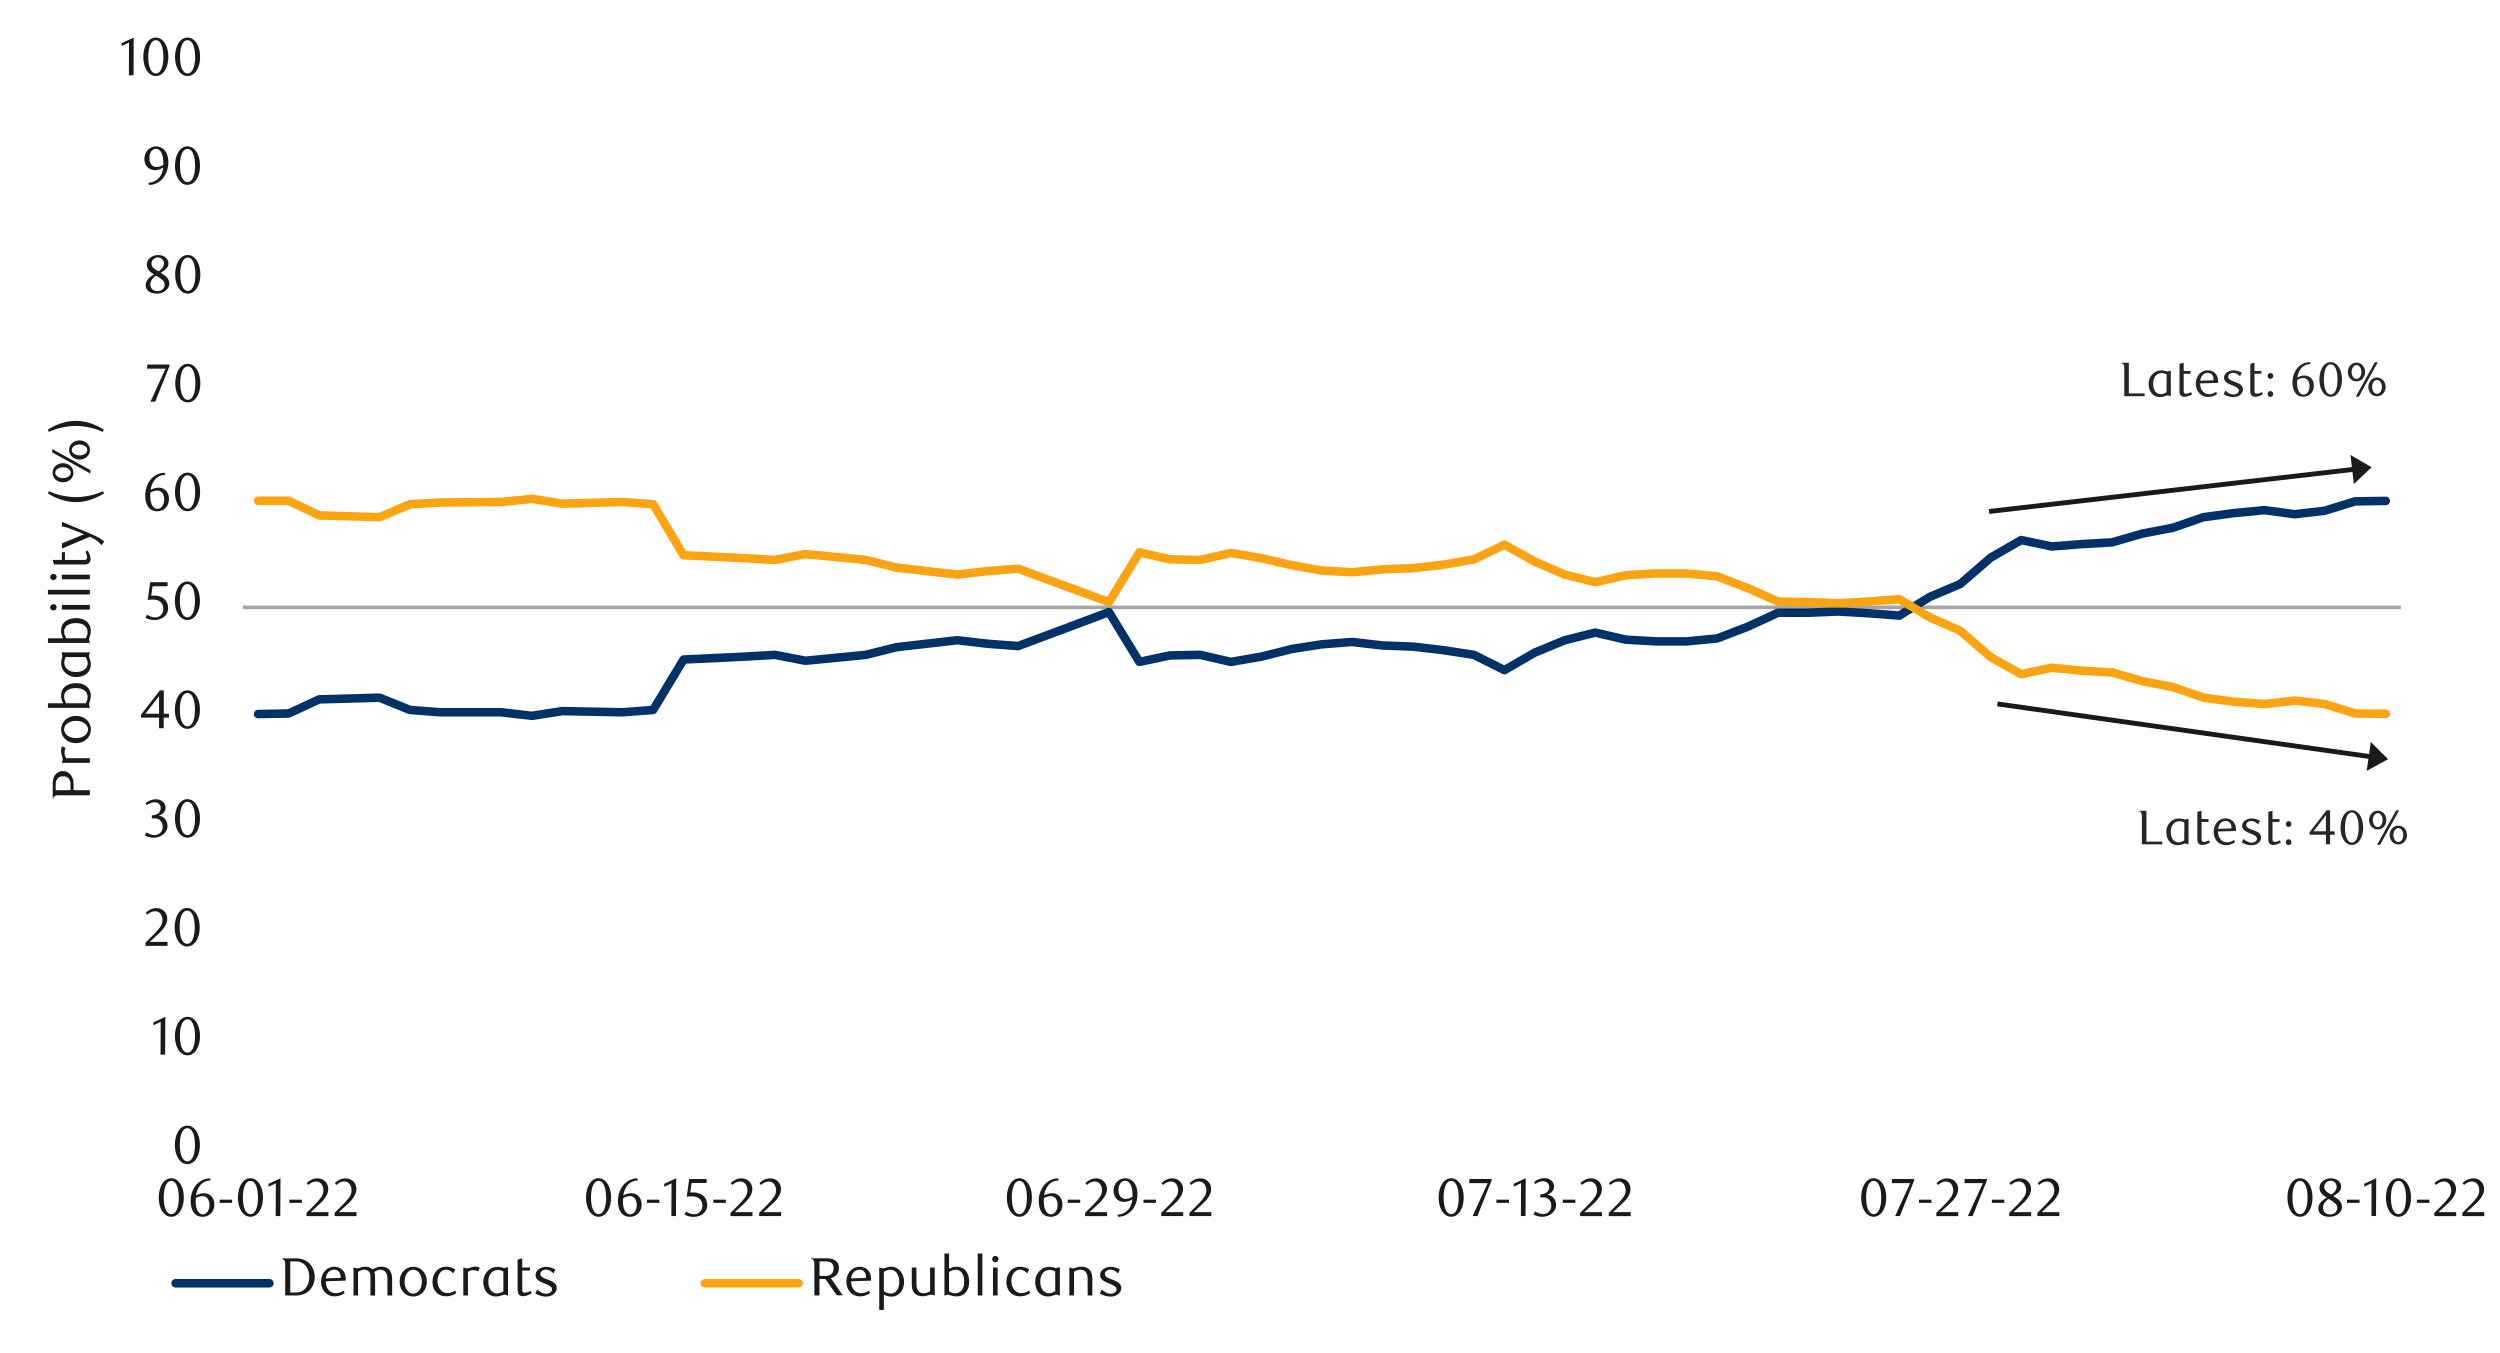 <svg id="Layer_1" data-name="Layer 1" xmlns="http://www.w3.org/2000/svg" xmlns:xlink="http://www.w3.org/1999/xlink" width="1460" height="790" viewBox="0 0 1460 790"><defs><style>.cls-1,.cls-4,.cls-5,.cls-6{fill:none;}.cls-2{clip-path:url(#clip-path);}.cls-3{fill:#003168;}.cls-4{stroke:#a6a6a6;stroke-width:2.14px;}.cls-4,.cls-5,.cls-6{stroke-linejoin:round;}.cls-5{stroke:#003168;}.cls-5,.cls-6{stroke-linecap:round;stroke-width:4.99px;}.cls-6{stroke:#fca311;}.cls-7{clip-path:url(#clip-path-2);}.cls-8{fill:#1a1a1a;}.cls-9{clip-path:url(#clip-path-22);}.cls-10{fill:#262626;}</style><clipPath id="clip-path"><rect class="cls-1" x="5058.79" y="492.98" width="451.62" height="231.39"/></clipPath><clipPath id="clip-path-2"><rect class="cls-1" x="14.57" y="4.64" width="1441.25" height="768.17"/></clipPath><clipPath id="clip-path-22"><rect class="cls-1" x="14.57" y="4.64" width="1441.58" height="768.51"/></clipPath></defs><g class="cls-2"><path class="cls-3" d="M5491.48,511.49h5.16V631.37h-5.16Zm-10.56,27.6h5.28v92.28h-5.28Zm-10.44,64.68h5.16v27.6h-5.16Zm-10.56-83h5.28V631.37h-5.28Zm-10.44,36.84h5.28v73.8h-5.28ZM5439,576.05h5.16v55.32H5439Zm-10.56,0h5.28v55.32h-5.28ZM5418,566.81h5.28v64.56H5418Zm-10.44-18.48h5.16v83h-5.16ZM5397,594.53h5.28v36.84H5397Zm-10.44,9.24h5.16v27.6h-5.16ZM5376,585.29h5.28v46.08H5376Zm-10.44-37h5.28v83h-5.28Zm-10.44,18.48h5.16v64.56h-5.16Zm-10.56,9.24h5.28v55.32h-5.28Zm-10.44,0h5.28v55.32h-5.28Zm-10.56,18.48h5.28v36.84h-5.28ZM5313.16,613h5.28v18.36h-5.28Zm-10.44-9.24h5.16v27.6h-5.16Zm-10.56,18.48h5.28v9.12h-5.28Zm-10.44,0H5287v9.12h-5.28ZM5271.28,613h5.16v18.36h-5.16Zm-10.56-18.48H5266v36.84h-5.28Zm-10.44-9.24h5.28v46.08h-5.28Zm-10.56,0H5245v46.08h-5.28Zm-10.44,46.08h5.28v9.24h-5.28Zm-10.44,0H5224v73.92h-5.16Zm-10.56,0h5.28v27.72h-5.28Zm-10.44-9.12h5.28v9.12h-5.28ZM5187.4,613h5.16v18.36h-5.16Zm-10.56,0h5.28v18.36h-5.28Zm-10.44,0h5.28v18.36h-5.28Zm-10.56-9.24h5.28v27.6h-5.28ZM5145.4,613h5.28v18.36h-5.28ZM5135,622.25h5.16v9.12H5135ZM5124.4,613h5.28v18.36h-5.28Zm-20.88,9.24h5.16v9.12h-5.16ZM5093,594.53h5.28v36.84H5093Zm-10.44,0h5.28v36.84h-5.28ZM5072,603.77h5.28v27.6H5072Zm-31.44,27.6h5.28v9.24h-5.28ZM5030.08,613h5.28v18.36h-5.28Zm-10.44,0h5.16v18.36h-5.16Zm-10.56,0h5.28v18.36h-5.28Zm-10.44,9.24h5.28v9.12h-5.28Zm-10.56,0h5.28v9.12h-5.28Zm-10.44-18.48h5.28v27.6h-5.28ZM4967.32,613h5v18.36h-5Zm-10.56,9.24H4962v9.12h-5.28Zm-10.44-18.48h5.28v27.6h-5.28Zm-10.44-9.24H4941v36.84h-5.16ZM4925.32,613h5.28v18.36h-5.28Zm-10.44-9.24h5.28v27.6h-5.28Zm-10.56,18.48h5.28v9.12h-5.28Zm-10.44-37h5.28v46.08h-5.28Zm-10.44,9.24h5.16v36.84h-5.16Zm-21,27.72h5.28v9.12h-5.28ZM4852,631.37h5.16v9.24H4852Zm-10.56-9.12h5.28v9.12h-5.28Zm-21-9.24h5.28v18.36h-5.28ZM4810,594.53h5.28v36.84H4810Zm-10.44,9.24h5.16v27.6h-5.16ZM4789,622.25h5.28v9.12H4789ZM4778.56,613h5.28v18.36h-5.28Zm-10.44-9.24h5.16v27.6h-5.16ZM4757.56,613h5.28v18.36h-5.28Zm-10.44,18.36h5.28v9.24h-5.28Zm-10.56-27.6h5.28v27.6h-5.28ZM4726.12,613h5.28v18.36h-5.28Zm-10.44-18.48h5.16v36.84h-5.16Zm-10.56,9.24h5.28v27.6h-5.28Zm-10.44,27.6H4700v9.24h-5.28Zm-21,0H4679v9.24h-5.28Zm-10.44-9.12h5.16v9.12h-5.16Zm-10.56,0H4658v9.12h-5.28Zm-10.44,9.12h5.28v18.48h-5.28Zm-21-18.36h5.28v18.36h-5.28Zm-10.44-9.24h5.28v27.6h-5.28Zm-10.44,0h5.16v27.6h-5.16Zm-10.56,18.48h5.28v9.12h-5.28Zm-10.44-18.48h5.16v27.6h-5.16Zm-10.56,0h5.28v27.6h-5.28Zm-10.44,27.6h5.28v55.44h-5.28Zm-10.44,0h5.16v27.72h-5.16Zm-10.56,0h5.28v18.48h-5.28Zm-41.88-9.12h5.16v9.12h-5.16Zm-10.56,0h5.28v9.12h-5.28ZM4474.48,613h5.28v18.36h-5.28ZM4464,613h5.16v18.36H4464Zm-10.56,0h5.28v18.36h-5.28ZM4443,622.25h5.28v9.12H4443ZM4432.6,613h5.16v18.36h-5.16ZM4422,603.77h5.28v27.6H4422ZM4411.6,613h5.16v18.36h-5.16ZM4401,622.25h5.28v9.12H4401ZM4380.16,613h5.16v18.36h-5.16Zm-10.56,0h5.28v18.36h-5.28Zm-10.44,0h5.28v18.36h-5.28Zm-21,18.36h5.28v18.48h-5.28Zm-10.44,0h5.16v27.72h-5.16Zm-10.56-46.08h5.28v46.08h-5.28ZM4306.72,613H4312v18.36h-5.28Zm-21,18.36H4291v18.48h-5.28Zm-10.44-27.6h5.28v27.6h-5.28Zm-10.44-18.48H4270v46.08h-5.16Zm-10.56-9.24h5.28v55.32h-5.28Zm-21,55.32h5.28v9.24h-5.28Zm-10.44,0h5.28v18.48h-5.28ZM4212.4,613h5.16v18.36h-5.16Zm-10.56,0h5.28v18.36h-5.28Zm-10.44,0h5.28v18.36h-5.28ZM4181,603.77h5.16v27.6H4181ZM4160,613h5.16v18.36H4160Zm-10.56,9.24h5.28v9.12h-5.28ZM4139,613h5.28v18.36H4139Zm-10.44-9.24h5.16v27.6h-5.16Zm-10.56,0h5.28v27.6H4118Zm-20.88,0h5.16v27.6h-5.16Zm-10.56-18.48h5.28v46.08h-5.28Zm-10.44,0h5.16v46.08h-5.16Zm-10.56,18.48h5.28v27.6h-5.28Zm-10.44,0h5.28v27.6h-5.28Zm-10.44-9.24h5.16v36.84h-5.16Zm-10.56,9.24h5.28v27.6h-5.28Zm-10.44,0h5.28v27.6h-5.28ZM4013.08,613h5.28v18.36h-5.28Zm-10.44,9.24h5.28v9.12h-5.28ZM3992.2,613h5.16v18.36h-5.16Zm-21,18.36h5.28v9.24h-5.28Zm-31.44,0H3945v9.24h-5.28Zm-10.56-9.12h5.28v9.12h-5.28Zm-10.44,0H3924v9.12h-5.28Zm-10.44-18.48h5.16v27.6h-5.16Zm-10.56,0H3903v27.6h-5.28ZM3887.32,613h5.28v18.36h-5.28Zm-10.44-9.24H3882v27.6h-5.16Zm-21-46.2h5.28v73.8h-5.28Zm-10.56,64.68h5.28v9.12h-5.28Zm-10.44,0h5.28v9.12h-5.28Zm-10.44,9.12h5.16v9.24h-5.16Zm-10.56-36.84h5.28v36.84h-5.28Zm-10.44,9.24h5.28v27.6h-5.28ZM3793,631.37h5.16v73.92H3793Zm-10.56,0h5.28v166.2h-5.28Zm-10.44,0h5.28v83.16H3772Zm-10.56-9.12h5.28v9.12h-5.28ZM3751,631.37h5.28v9.24H3751Zm-10.44-64.56h5.16v64.56h-5.16ZM3730,539.09h5.28v92.28H3730Zm-10.44,37h5.28v55.32h-5.28Zm-10.44,37h5.16v18.36h-5.16Zm-10.56-18.48h5.28v36.84h-5.28ZM3688.12,613h5.28v18.36h-5.28Zm-10.56-9.24h5.28v27.6h-5.28Zm-10.44,0h5.28v27.6h-5.28Zm-10.44-46.2h5.16v73.8h-5.16Zm-10.56,46.2h5.28v27.6h-5.28Zm-10.44-9.24H3641v36.84h-5.28Zm-21,18.48H3620v18.36h-5.28Zm-10.44,0h5.28v18.36h-5.28Zm-10.56-18.48H3599v36.84h-5.28Zm-10.44,9.24h5.28v27.6h-5.28Zm-10.44-18.48H3578v46.08h-5.16Zm-10.56,9.24h5.28v36.84h-5.28ZM3551.8,613h5.28v18.36h-5.28Zm-10.44-27.72h5.16v46.08h-5.16Zm-21,46.08h5.28v37h-5.28Zm-10.56,0h5.28v46.2h-5.28Zm-10.44-36.84h5.28v36.84h-5.28Zm-10.44-9.24h5.16v46.08h-5.16ZM3478.36,613h5.28v18.36h-5.28Zm-10.44-9.24h5.28v27.6h-5.28Zm-10.44-18.48h5.16v46.08h-5.16ZM3446.92,613h5.28v18.36h-5.28Zm-10.44,9.24h5.28v9.12h-5.28Zm-10.56-46.2h5.28v55.32h-5.28ZM3405,631.37h5.16v46.2H3405ZM3394.48,613h5.28v18.36h-5.28ZM3384,502.25h5.28V631.37H3384Zm-10.44,73.8h5.16v55.32h-5.16Zm-10.56,0h5.28v55.32H3363Zm-10.44,46.2h5.28v9.12h-5.28ZM3342,631.37h5.28v9.24H3342Zm-10.44-27.6h5.28v27.6h-5.28Zm-10.44-9.24h5.16v36.84h-5.16Zm-10.56,0h5.28v36.84h-5.28Zm-10.44,36.84h5.28v9.24h-5.28Zm-21-46.08h5.28v46.08h-5.28Zm-10.44,0h5.16v46.08h-5.16Zm-10.56,18.48h5.28v27.6h-5.28Zm-10.44,18.48H3253v9.12h-5.28Zm-10.44,0h5.16v9.12h-5.16Zm-10.56-27.72H3232v36.84h-5.28Zm-10.44,0h5.28v36.84h-5.28ZM3205.84,613H3211v18.36h-5.16Zm-10.56,0h5.28v18.36h-5.28Zm-10.44,0H3190v18.36h-5.16Zm-10.56-18.48h5.28v36.84h-5.28Zm-10.44,9.24h5.28v27.6h-5.28Zm-10.44,18.48h5.16v9.12h-5.16Zm-10.56,9.12h5.28v9.24h-5.28Zm-10.44-27.6h5.28v27.6h-5.28ZM3122,594.53h5.16v36.84H3122Zm-10.56,9.24h5.28v27.6h-5.28ZM3101,622.25h5.16v9.12H3101Zm-10.56,9.12h5.28v18.48h-5.28Zm-10.44,0h5.28v37H3080ZM3069.52,613h5.16v18.36h-5.16ZM3059,585.29h5.28v46.08H3059Zm-10.44,9.24h5.28v36.84h-5.28ZM3038.08,613h5.16v18.36h-5.16Zm-10.56,0h5.28v18.36h-5.28Zm-10.44,0h5.16v18.36h-5.16Zm-10.56,0h5.28v18.36h-5.28Zm-10.44-9.24h5.28v27.6h-5.28ZM2985.64,613h5.16v18.36h-5.16Zm-10.56,9.24h5.28v9.12h-5.28Zm-10.44,0h5.28v9.12h-5.28Zm-10.44-27.72h5.16v36.84h-5.16Zm-10.56,9.24h5.28v27.6h-5.28ZM2933.2,613h5.16v18.36h-5.16Zm-10.56,0h5.28v18.36h-5.28Zm-10.44,18.36h5.28v9.24h-5.28Zm-10.44,0h5.16v9.24h-5.16Zm-10.56,0h5.28v27.72h-5.28Zm-10.44-36.84H2886v36.84h-5.28Zm-21,36.84H2865v18.48h-5.28ZM2849.32,613h5.16v18.36h-5.16Zm-10.56-27.72H2844v46.08h-5.28ZM2828.32,613h5.28v18.36h-5.28Zm-10.44,9.24H2823v9.12h-5.16ZM2807.32,613h5.28v18.36h-5.28Zm-10.44-37h5.28v55.32h-5.28Zm-10.44,37h5.16v18.36h-5.16Zm-10.56,0h5.28v18.36h-5.28Zm-10.44,0h5.16v18.36h-5.16Zm-10.56-27.72h5.28v46.08h-5.28ZM2734,603.77h5.16v27.6H2734Zm-10.56-27.72h5.28v55.32h-5.28ZM2713,613h5.28v18.36H2713Zm-10.44,18.36h5.16v9.24h-5.16ZM2692,576.05h5.28v55.32H2692Zm-10.44,18.48h5.16v36.84h-5.16ZM2671,603.77h5.28v27.6H2671ZM2660.56,613h5.28v18.36h-5.28Zm-10.44,0h5.16v18.36h-5.16Zm-10.56,0h5.28v18.36h-5.28Zm-10.44-18.48h5.28v36.84h-5.28ZM2618.56,613h5.28v18.36h-5.28Zm-10.44-18.48h5.28v36.84h-5.28Zm-21,27.72h5.28v9.12h-5.28Zm-10.44-55.44H2582v64.56h-5.28Zm-10.44,55.44h5.16v9.12h-5.16Zm-21-9.24h5.28v18.36h-5.28Zm-10.56,0H2540v18.36h-5.28Zm-10.44,9.24h5.28v9.12h-5.28ZM2513.8,613H2519v18.36h-5.16Zm-10.56,9.24h5.28v9.12h-5.28Zm-10.44,0h5.28v9.12h-5.28ZM2482.36,613h5.16v18.36h-5.16Zm-10.56,9.24h5.28v9.12h-5.28ZM2461.36,613h5.28v18.36h-5.28Zm-10.56,9.24h5.28v9.12h-5.28Zm-31.44,0h5.28v9.12h-5.28Zm-10.44,0h5.28v9.12h-5.28Zm-10.44,0h5.16v9.12h-5.16ZM2387.92,613h5.28v18.36h-5.28Zm-10.44,0h5.28v18.36h-5.28Zm-10.56,0h5.28v18.36h-5.28Zm-10.44,9.24h5.28v9.12h-5.28ZM2346,613h5.16v18.36H2346Zm-21,9.24h5.28v9.12H2325Zm-10.44,0h5.16v9.12h-5.16ZM2304,613h5.28v18.36H2304Zm-10.44,0h5.28v18.36h-5.28ZM2283,603.77h5.28v27.6H2283Zm-10.44,0h5.28v27.6h-5.28Zm-10.44,0h5.16v27.6h-5.16Zm-10.56,0h5.28v27.6h-5.28Zm-10.44,18.48h5.28v9.12h-5.28ZM2230.72,613h5.16v18.36h-5.16Zm-10.56,0h5.28v18.36h-5.28Zm-10.44,0H2215v18.36h-5.28Zm-10.56-18.48h5.28v36.84h-5.28Zm-10.44,9.24H2194v27.6h-5.28ZM2178.28,613h5.16v18.36h-5.16Zm-10.56-27.72H2173v46.08h-5.28Zm-10.44,37h5.28v9.12h-5.28Zm-10.44,0H2152v9.12h-5.16Zm-10.56-18.48h5.28v27.6h-5.28Zm-10.44,18.48h5.28v9.12h-5.28ZM2115.28,613h5.28v18.36h-5.28Zm-10.44,9.24h5.28v9.12h-5.28ZM2094.4,613h5.16v18.36h-5.16Zm-10.56,0h5.28v18.36h-5.28Zm-10.44-18.48h5.28v36.84h-5.28ZM2063,613h5.16v18.36H2063Zm-10.56-9.24h5.28v27.6h-5.28Zm-10.44,0h5.28v27.6H2042ZM2031.4,613h5.28v18.36h-5.28ZM2021,603.77h5.28v27.6H2021Zm-10.44,18.48h5.16v9.12h-5.16ZM2000,613h5.28v18.36H2000Zm-10.44-18.48h5.28v36.84h-5.28Zm-10.44,9.24h5.16v27.6h-5.16Zm-10.56,0h5.28v27.6h-5.28ZM1958.08,613h5.16v18.36h-5.16Zm-10.56,9.24h5.28v9.12h-5.28Zm-10.44-18.48h5.28v27.6h-5.28Zm-10.44,0h5.16v27.6h-5.16Zm-21,9.24h5.28v18.36h-5.28Zm-10.44-9.24h5.16v27.6h-5.16Zm-10.56-9.24h5.28v36.84h-5.28Zm-10.44,27.72h5.16v9.12h-5.16ZM1863.64,613h5.28v18.36h-5.28Zm-10.44,9.24h5.28v9.12h-5.28Zm-10.44,0h5.16v9.12h-5.16Zm-10.56-18.48h5.28v27.6h-5.28Zm-10.44,0H1827v27.6h-5.28Zm-10.44,18.48h5.16v9.12h-5.16ZM1800.76,613H1806v18.36h-5.28Zm-10.44-18.48h5.16v36.84h-5.16Zm-10.56,27.72H1785v9.12h-5.28Zm-10.44-18.48h5.28v27.6h-5.28Zm-10.44-9.24H1764v36.84h-5.16ZM1748.32,613h5.28v18.36h-5.28Zm-10.44,0h5.28v18.36h-5.28Zm-10.44-9.24h5.16v27.6h-5.16Zm-10.56,0h5.28v27.6h-5.28ZM1706.44,613h5.16v18.36h-5.16Zm-10.56,0h5.28v18.36h-5.28Zm-10.44-18.48h5.28v36.84h-5.28ZM1675,613h5.16v18.36H1675Zm-10.56,9.24h5.28v9.12h-5.28ZM1654,603.77h5.28v27.6H1654Zm-10.44-9.24h5.16v36.84h-5.16ZM1633,622.25h5.28v9.12H1633Zm-10.44-18.48h5.16v27.6h-5.16Zm-10.56,0h5.28v27.6H1612Zm-10.44,18.48h5.28v9.12h-5.28Zm-10.44-18.48h5.16v27.6h-5.16Zm-10.56-9.24h5.28v36.84h-5.28ZM1570.12,613h5.28v18.36h-5.28Zm-21,9.24h5.28v9.12h-5.28Zm-10.44-27.72h5.16v36.84h-5.16Zm-10.56,0h5.28v36.84h-5.28ZM1517.68,613H1523v18.36h-5.28Zm-10.44-46.2h5.16v64.56h-5.16Zm-10.56,0H1502v64.56h-5.28Zm-10.44-9.24h5.28v73.8h-5.28Zm-10.44,27.72H1481v46.08h-5.16Zm-10.56-9.24h5.28v55.32h-5.28Zm-10.44,37H1460v18.36h-5.16Zm-10.56,0h5.28v18.36h-5.28Zm-10.44-27.72h5.28v46.08h-5.28Zm-10.44,9.24h5.16v36.84h-5.16Zm-10.56-55.44h5.28v92.28h-5.28Zm-10.44,64.68h5.28v27.6h-5.28Zm-10.44-9.24h5.16v36.84h-5.16Zm-10.56-9.24h5.28v46.08h-5.28ZM1370.92,613h5.16v18.36h-5.16Zm-21-9.24h5.28v27.6h-5.28Zm-10.44,0h5.16v27.6h-5.16Zm-10.56-18.48h5.28v46.08h-5.28Zm-10.44-18.48h5.28v64.56h-5.28ZM1308,585.29h5.16v46.08H1308Zm-10.56,18.48h5.28v27.6h-5.28ZM1287,594.53h5.16v36.84H1287Zm-10.56,9.24h5.28v27.6h-5.28Zm-10.44,0h5.28v27.6H1266Zm-10.44,0h5.16v27.6h-5.16ZM1245,594.53h5.28v36.84H1245Zm-10.44,0h5.28v36.84h-5.28Zm-10.44,0h5.16v36.84h-5.16Zm-10.56,0h5.28v36.84h-5.28Zm-10.44,9.24h5.16v27.6h-5.16Zm-10.56-27.72h5.28v55.32h-5.28Zm-10.44,27.72h5.28v27.6h-5.28ZM1171.72,613h5.16v18.36h-5.16Zm-10.56-9.24h5.28v27.6h-5.28ZM1150.72,613H1156v18.36h-5.28Zm-10.56-9.24h5.28v27.6h-5.28Zm-10.44,0H1135v27.6h-5.28Zm-10.44,0h5.16v27.6h-5.16Zm-10.56-9.24H1114v36.84h-5.28Zm-10.44,9.24h5.28v27.6h-5.28Zm-10.44-9.24H1093v36.84h-5.16Zm-10.56,9.24h5.28v27.6h-5.28Zm-10.44-9.24h5.28v36.84h-5.28Zm-10.56,0h5.28v36.84h-5.28Zm-10.44,0h5.28v36.84h-5.28Zm-10.44-9.24h5.16v46.08h-5.16Zm-10.56,9.24h5.28v36.84h-5.28ZM1014.4,613h5.28v18.36h-5.28ZM1004,613h5.16v18.36H1004ZM993.4,594.53h5.28v36.84H993.4ZM983,622.25h5.28v9.12H983Zm-10.56,0h5.28v9.12H972.4ZM962,594.53h5.28v36.84H962Zm-10.44,9.24h5.16v27.6h-5.16ZM941,631.37h5.28v37H941Zm-10.44,0h5.28v46.2h-5.28Zm-10.44,0h5.16v18.48h-5.16Zm-10.56-36.84h5.28v36.84h-5.28Zm-10.44-9.24h5.28v46.08h-5.28Zm-10.56,0h5.28v46.08h-5.28Zm-10.44,9.24h5.28v36.84h-5.28ZM867.64,613h5.16v18.36h-5.16Zm-10.56,0h5.28v18.36h-5.28Zm-10.44,0h5.28v18.36h-5.28Zm-10.44-9.24h5.16v27.6H836.2ZM825.64,613h5.28v18.36h-5.28Zm-10.44,0h5.28v18.36H815.2Zm-10.56-27.72h5.28v46.08h-5.28Zm-10.44-9.24h5.28v55.32H794.2Zm-10.44,37h5.16v18.36h-5.16Zm-10.56,0h5.28v18.36H773.2Zm-10.44,0H768v18.36h-5.28Zm-10.44-18.48h5.16v36.84h-5.16Zm-10.56,9.24H747v27.6h-5.28Zm-10.44,0h5.28v27.6h-5.28Zm-10.56-9.24H726v36.84h-5.28ZM710.32,613h5.28v18.36h-5.28Zm-10.44,0H705v18.36h-5.16Zm-10.56-18.48h5.28v36.84h-5.28Zm-10.44,9.24h5.28v27.6h-5.28Zm-10.44-18.48h5.16v46.08h-5.16Zm-10.56-18.48h5.28v64.56h-5.28Zm-10.44,37h5.28v27.6h-5.28Zm-10.56,0h5.28v27.6h-5.28Zm-10.44-9.24h5.28v36.84h-5.28ZM616,603.77h5.16v27.6H616Zm-10.56,0h5.28v27.6h-5.28ZM595,594.53h5.28v36.84H595ZM584.56,613h5.16v18.36h-5.16ZM574,594.53h5.28v36.84H574Zm-10.44-27.72h5.28v64.56h-5.28ZM553,622.25h5.28v9.12H553Zm-10.44,0h5.28v9.12h-5.28ZM532.12,613h5.16v18.36h-5.16Zm-10.56,18.36h5.28v27.72h-5.28Zm-10.44,0h5.28v9.24h-5.28Zm-10.44-36.84h5.16v36.84h-5.16Zm-21,18.48h5.16v18.36h-5.16Zm-10.56-27.72h5.28v46.08h-5.28ZM458.68,530H464v101.4h-5.28Zm-10.44,18.36h5.16v83h-5.16Zm-10.56,55.44H443v27.6h-5.28Zm-20.88,0H422v27.6H416.8Zm-10.56,0h5.28v27.6h-5.28Zm-10.44,0H401v27.6H395.8Zm-10.56-9.24h5.28v36.84h-5.28Zm-10.44,9.24h5.28v27.6H374.8Zm-10.44-64.68h5.16v92.28h-5.16ZM353.8,557.57h5.28v73.8H353.8ZM343.36,530h5.28v101.4h-5.28Zm-10.44,18.36h5.16v83h-5.16Zm-10.56,18.48h5.28v64.56h-5.28Zm-10.44,9.24h5.16v55.32h-5.16Zm-10.56-9.24h5.28v64.56h-5.28Zm-10.44-18.48h5.28v83h-5.28Zm-10.44,0h5.16v83h-5.16Zm-10.56,0h5.28v83h-5.28ZM259.48,530h5.28v101.4h-5.28ZM249,539.09h5.16v92.28H249Zm-10.56,18.48h5.28v73.8h-5.28ZM228,566.81h5.16v64.56H228Zm-10.56,55.44h5.28v9.12h-5.28ZM207,539.09h5.28v92.28H207Zm-10.44,0h5.16v92.28H196.6Zm-10.56,0h5.28v92.28H186ZM175.6,502.25h5.28V631.37H175.6Zm-10.44,9.24h5.16V631.37h-5.16Zm-10.56-9.24h5.28V631.37H154.6Zm-10.44,18.48h5.16V631.37h-5.16ZM133.6,530h5.28v101.4H133.6Zm-10.44,0h5.28v101.4h-5.28Zm-10.44,18.36h5.16v83h-5.16Zm-10.56-9.24h5.28v92.28h-5.28ZM91.72,530H97v101.4H91.72Zm-10.44,0h5.16v101.4H81.28Zm-10.56,0H76v101.4H70.72Zm-10.44,9.12h5.16v92.28H60.28Zm-10.56,0H55v92.28H49.72Zm-10.44,0h5.28v92.28H39.28Zm-10.44,9.24H34v83H28.84ZM18.28,576.05h5.28v55.32H18.28Zm-10.44,0h5.28v55.32H7.84ZM-2.6,548.33H2.56v83H-2.6Zm-10.56,0h5.28v83h-5.28ZM-23.6,576.05h5.16v55.32H-23.6Zm-10.56-18.48h5.28v73.8h-5.28Zm-10.44,0h5.28v73.8H-44.6ZM-55,548.33h5.16v83H-55Zm-10.56,9.24h5.28v73.8H-65.6ZM-76,576.05h5.28v55.32H-76Zm-10.44,9.24h5.16v46.08h-5.16ZM-97,576.05h5.28v55.32H-97Zm-10.44,9.24h5.16v46.08h-5.16ZM-118,576.05h5.28v55.32H-118Zm-10.44,9.24h5.28v46.08h-5.28Zm-10.44,18.48h5.16v27.6h-5.16Zm-10.56-18.48h5.28v46.08h-5.28Zm-10.44,0h5.28v46.08h-5.28Zm-10.56,0h5.28v46.08h-5.28Zm-10.44,18.48h5.28v27.6h-5.28Zm-10.44-37h5.16v64.56h-5.16Zm-10.56,18.48h5.28v46.08h-5.28Zm-10.44-46.2h5.28v92.28h-5.28Zm-10.44,46.2h5.16v46.08h-5.16Zm-10.56,0h5.28v46.08h-5.28Zm-10.44,18.48h5.28v27.6h-5.28Zm-10.56-18.48h5.28v46.08h-5.28Zm-10.44,0h5.28v46.08h-5.28Zm-10.44,0h5.16v46.08h-5.16Zm-10.56,0h5.28v46.08h-5.28Zm-10.44,0H-291v46.08h-5.28Zm-10.44,0h5.16v46.08h-5.16ZM-317.24,613H-312v18.36h-5.28Zm-10.44,0h5.28v18.36h-5.28Zm-10.56,0H-333v18.36h-5.28Zm-10.44-18.48h5.28v36.84h-5.28Zm-10.44-9.24H-354v46.08h-5.16Zm-10.56-18.48h5.28v64.56h-5.28Zm-10.44,18.48h5.28v46.08h-5.28Zm-10.44-18.48h5.16v64.56h-5.16Zm-10.56,27.72h5.28v36.84h-5.28Zm-10.44-46.2h5.28v83h-5.28Zm-10.56,9.24h5.28v73.8h-5.28ZM-432.56,613h5.28v18.36h-5.28ZM-443,594.53h5.16v36.84H-443Zm-10.56,0h5.28v36.84h-5.28ZM-464,576.05h5.28v55.32H-464Zm-10.44-18.48h5.16v73.8h-5.16Zm-10.56,0h5.28v73.8H-485Zm-10.44-18.48h5.28v92.28h-5.28ZM-506,557.57h5.28v73.8H-506Zm-10.44-55.32h5.28V631.37h-5.28Zm-10.44,18.48h5.16V631.37h-5.16Zm-10.56,55.32h5.28v55.32h-5.28Zm-10.44-18.48h5.28v73.8h-5.28Zm-10.44-18.48h5.16v92.28h-5.16Zm-10.56,37h5.28v55.32h-5.28ZM-579.32,530H-574v101.4h-5.28Zm-10.56,0h5.28v101.4h-5.28Zm-10.44,0H-595v101.4h-5.28Zm-10.44,18.36h5.16v83h-5.16Zm-10.56,18.48H-616v64.56h-5.28Zm-10.44-18.48h5.28v83h-5.28Zm-10.44,46.2H-637v36.84h-5.16Zm-10.56-129.24h5.28V631.37h-5.28Zm-21,101.52h5.28v64.56h-5.28Zm-10.44,18.48h5.28v46.08h-5.28Zm-10.44-18.48h5.16v64.56h-5.16Zm-10.56-18.48h5.28v83h-5.28Zm-10.44,18.48h5.28v64.56h-5.28Zm-10.44,18.48h5.16v46.08h-5.16ZM-736.64,613h5.28v18.36h-5.28Zm-10.44-27.72h5.28v46.08h-5.28ZM-757.64,613h5.28v18.36h-5.28Zm-10.44-27.72h5.28v46.08h-5.28ZM-778.52,613h5.16v18.36h-5.16Zm-10.56,0h5.28v18.36h-5.28Zm-10.44,0h5.28v18.36h-5.28ZM-810,613h5.16v18.36H-810Zm-10.56,0h5.28v18.36h-5.28Zm-21-27.72h5.28v46.08h-5.28ZM-852,613h5.28v18.36H-852Zm-10.44,0h5.16v18.36h-5.16ZM-873,613h5.28v18.36H-873Zm-10.44,0h5.28v18.36h-5.28Zm-10.44,0h5.16v18.36h-5.16Zm-10.56,0h5.28v18.36h-5.28Zm-10.44,0h5.16v18.36h-5.16Zm-10.56-27.72h5.28v46.08h-5.28Zm-10.44,0h5.28v46.08h-5.28Zm-10.44,18.48h5.16v27.6h-5.16Zm-10.56,0h5.28v27.6h-5.28Zm-20.88,0h5.16v27.6h-5.16Zm-10.56-18.48H-983v46.08h-5.28Zm-10.44,0h5.16v46.08h-5.16Zm-10.56,0h5.28v46.08h-5.28Zm-10.44,0h5.28v46.08h-5.28Zm-10.44,18.48h5.16v27.6h-5.16Zm-10.56,0h5.28v27.6h-5.28Zm-10.44-18.48h5.28v46.08h-5.28Zm-10.44,18.48h5.16v27.6h-5.16Zm-10.56-18.48h5.28v46.08h-5.28Zm-10.44,0h5.16v46.08h-5.16Zm-10.56,0h5.28v46.08h-5.28Zm-10.44,0h5.28v46.08h-5.28Zm-10.44,0h5.16v46.08H-1114Zm-10.56,0h5.28v46.08h-5.28Zm-10.44,0h5.28v46.08H-1135Zm-10.44,0h5.16v46.08h-5.16ZM-1156,603.77h5.28v27.6H-1156Zm-10.44-18.48h5.16v46.08h-5.16Zm-10.56,0h5.28v46.08H-1177Zm-10.44,18.48h5.28v27.6h-5.28Zm-10.44-27.72h5.16v55.32h-5.16Zm-10.56-18.48h5.28v73.8h-5.28Zm-10.44,46.2h5.28v27.6h-5.28Zm-10.44,0h5.16v27.6h-5.16Zm-10.56-27.72h5.28v55.32h-5.28Zm-10.44,27.72h5.16v27.6h-5.16Zm-10.56-27.72h5.28v55.32h-5.28Zm-10.44,27.72h5.28v27.6h-5.28Zm-10.44,0h5.16v27.6h-5.16Zm-10.56-27.72h5.28v55.32h-5.28Zm-10.44,0h5.28v55.32h-5.28Zm-10.44,27.72h5.16v27.6h-5.16Zm-10.56,0h5.28v27.6h-5.28Zm-10.44,0h5.16v27.6h-5.16Zm-10.56,0h5.28v27.6h-5.28Zm-10.44,0h5.28v27.6h-5.28Zm-10.44,0h5.16v27.6h-5.16Zm-10.56-27.72h5.28v55.32h-5.28Zm-10.44,27.72h5.28v27.6h-5.28Zm-10.44,0h5.16v27.6h-5.16Zm-10.56,0h5.28v27.6h-5.28Zm-10.44,0h5.16v27.6h-5.16Zm-10.56-27.72h5.28v55.32h-5.28Zm-20.88,27.72h5.16v27.6h-5.16Zm-21,0h5.28v27.6h-5.28Zm-10.44,27.6h5.16v9.24H-1481Zm-10.56-9.12h5.28v9.12h-5.28Zm-10.44,0h5.16v9.12H-1502Zm-10.56-18.48h5.28v27.6h-5.28Zm-10.44,0h5.28v27.6H-1523Zm-10.44-27.72h5.16v55.32h-5.16ZM-1544,613h5.28v18.36H-1544Zm-10.44,9.24h5.28v9.12h-5.28Zm-10.44-9.24h5.16v18.36h-5.16Zm-10.56-9.24h5.28v27.6h-5.28Zm-10.44,0h5.16v27.6h-5.16Zm-10.56-27.72h5.28v55.32h-5.28Zm-10.44,46.2h5.28v9.12h-5.28Zm-10.44-18.48h5.16v27.6h-5.16Zm-10.56,0h5.28v27.6h-5.28Zm-10.44,18.48h5.28v9.12h-5.28Zm-10.56-9.24h5.28v18.36h-5.28Zm-10.44,18.36h5.28v9.24h-5.28Zm-10.44,0h5.16v9.24h-5.16Zm-10.56-36.84h5.28v36.84h-5.28Zm-10.44,9.24h5.28v27.6h-5.28ZM-1701.2,613h5.16v18.36h-5.16Zm-10.56,9.24h5.28v9.12h-5.28Zm-21,0h5.28v9.12h-5.28Zm-10.44,0h5.28v9.12h-5.28Zm-10.44-18.48h5.16v27.6h-5.16Zm-10.56,18.48h5.28v9.12h-5.28Zm-10.44,0h5.28v9.12h-5.28Zm-10.44,0h5.16v9.12h-5.16Zm-21,0h5.28v9.12h-5.28Zm-10.56,0h5.28v9.12h-5.28Zm-20.88,0h5.16v9.12h-5.16Zm-10.56,9.12h5.28v9.24h-5.28ZM-1858.52,613h5.28v18.36h-5.28Zm-10.44-9.24h5.16v27.6H-1869Zm-10.56,18.48h5.28v9.12h-5.28Zm-10.44,0h5.28v9.12H-1890Zm-10.56,9.12h5.28v9.24h-5.28ZM-1911,613h5.28v18.36H-1911Zm-10.44-9.24h5.16v27.6h-5.16Zm-10.56,0h5.28v27.6H-1932Zm-10.44,18.48h5.28v9.12h-5.28Zm-10.44,9.12h5.16v9.24h-5.16Zm-10.56-9.12h5.28v9.12h-5.28Zm-10.44,0h5.28v9.12h-5.28ZM-1984.4,613h5.28v18.36h-5.28Zm-31.44,18.36h5.28v9.24h-5.28Zm-10.44-46.08h5.28v46.08h-5.28ZM-2036.72,613h5.16v18.36h-5.16Zm-21,18.36h5.28v9.24h-5.28Zm-10.56-9.12h5.28v9.12h-5.28Zm-10.44,0h5.28v9.12h-5.28Zm-10.44-9.24h5.16v18.36h-5.16Zm-10.56,0h5.28v18.36h-5.28Zm-10.44,9.24h5.28v9.12h-5.28Zm-10.44,0h5.16v9.12h-5.16Zm-31.56,0h5.28v9.12h-5.28Zm-10.44,0h5.28v9.12h-5.28ZM-2173,603.77h5.16v27.6H-2173Zm-21,18.48h5.28v9.12H-2194Zm-10.44,9.12h5.16v9.24h-5.16Zm-31.56-9.12h5.28v9.12H-2236Zm-10.44,0h5.28v9.12h-5.28Zm-10.44,0h5.16v9.12h-5.16Zm-10.56-37h5.28v46.08h-5.28ZM-2288.36,613h5.16v18.36h-5.16Zm-10.56,18.36h5.28v18.48h-5.28Zm-10.44-9.12h5.16v9.12h-5.16Zm-10.56,0h5.28v9.12h-5.28Zm-10.44-27.72h5.28v36.84h-5.28Zm-21,27.72h5.28v9.12h-5.28Zm-10.44,9.12h5.28v9.24h-5.28ZM-2372.24,613h5.16v18.36h-5.16Zm-21-9.24h5.16v27.6h-5.16ZM-2403.8,613h5.28v18.36h-5.28Zm-10.44,9.24h5.28v9.12h-5.28Zm-10.44,0h5.16v9.12h-5.16Zm-10.56-9.24h5.28v18.36h-5.28Zm-10.44,0h5.28v18.36h-5.28Zm-21,18.36h5.28v9.24h-5.28Zm-21-9.12h5.28v9.12h-5.28Zm-10.44,0h5.28v9.12h-5.28Zm-10.44,0h5.16v9.12h-5.16Zm-21,9.12h5.28v9.24h-5.28ZM-2540,613h5.16v18.36H-2540Zm-10.56,18.36h5.28v9.24h-5.28Zm-10.44,0h5.16v9.24H-2561ZM-2582,613h5.28v18.36H-2582Zm-10.44-37h5.16v55.32h-5.16ZM-2603,613h5.28v18.36H-2603Zm-10.44-37h5.28v55.32h-5.28Zm-10.44,37h5.16v18.36h-5.16Zm-10.56-9.24h5.28v27.6h-5.28Zm-21,18.48h5.28v9.12h-5.28Zm-10.44-18.48h5.28v27.6h-5.28Zm-10.44,0h5.16v27.6h-5.16Zm-10.56-9.24h5.28v36.84h-5.28Zm-10.44,9.24h5.28v27.6h-5.28Zm-10.44,0h5.16v27.6h-5.16Zm-10.56,9.24h5.28v18.36h-5.28Zm-10.44-27.72h5.16v46.08h-5.16Zm-10.56,37h5.28v9.12h-5.28Zm-10.44-27.72h5.28v36.84h-5.28Zm-21-18.48h5.28v55.32h-5.28Zm-10.44,46.2h5.28v9.12h-5.28Zm-10.44,0h5.16v9.12h-5.16Zm-10.56-37h5.28v46.08h-5.28Zm-10.44,9.24h5.16v36.84h-5.16Zm-10.56,0h5.28v36.84h-5.28Zm-10.44,27.72h5.28v9.12h-5.28Zm-10.44,0h5.16v9.12h-5.16Zm-10.56,0h5.28v9.12h-5.28Zm-10.44,9.12h5.28v9.24h-5.28Zm-21-18.36h5.28v18.36h-5.28Zm-10.44,18.36h5.16v9.24h-5.16Zm-10.56-46.08h5.28v46.08h-5.28Zm-10.44,46.08h5.28v9.24h-5.28ZM-2928,613h5.16v18.36H-2928Zm-10.56,18.36h5.28v18.48h-5.28Zm-10.44,0h5.28v9.24H-2949Zm-21,0h5.28v9.24H-2970ZM-2980.4,613h5.16v18.36h-5.16Zm-31.44,0h5.16v18.36h-5.16Zm-10.56,18.36h5.28v27.72h-5.28Zm-10.44,0h5.28v9.24h-5.28Zm-21,0h5.28v27.72h-5.28Zm-21-27.6h5.28v27.6h-5.28Zm-10.44,27.6h5.28v27.72h-5.28Zm-10.44,0h5.16v18.48h-5.16ZM-3106.28,613h5.28v18.36h-5.28Zm-10.44-9.24h5.28v27.6h-5.28Zm-10.56,18.48h5.28v9.12h-5.28Zm-10.44,9.12h5.28v37h-5.28ZM-3148.16,613h5.16v18.36h-5.16Zm-10.56,9.24h5.28v9.12h-5.28Zm-10.44-9.24h5.28v18.36h-5.28Zm-10.44,9.24h5.16v9.12h-5.16Zm-10.56-18.48h5.28v27.6h-5.28Zm-21,9.24h5.28v18.36h-5.28Zm-10.44,0h5.28v18.36h-5.28ZM-3232,631.37h5.16v18.48H-3232Zm-10.56,0h5.28v27.72h-5.28Zm-10.44-9.12h5.28v9.12H-3253Zm-21-9.24h5.28v18.36H-3274Zm-10.44,18.36h5.28v18.48h-5.28Zm-21-55.32h5.28v55.32h-5.28Zm-10.44,37h5.16v18.36h-5.16Zm-21-9.24h5.28v27.6h-5.28Zm-10.44,27.6h5.16v9.24h-5.16Zm-10.56,0h5.28v18.48h-5.28Zm-10.44,0h5.28v9.24h-5.28Zm-10.56-55.32h5.28v55.32h-5.28Zm-10.44,0h5.28v55.32h-5.28Zm-10.44,9.24h5.16v46.08h-5.16Zm-10.56-18.48h5.28v64.56h-5.28Zm-10.44,64.56h5.28v18.48h-5.28Zm-10.44,0h5.16v9.24h-5.16Zm-10.56,0h5.28v18.48h-5.28Zm-10.44-27.6h5.28v27.6h-5.28ZM-3462.8,613h5.28v18.36h-5.28Zm-10.44,0h5.28v18.36h-5.28Zm-10.44-147.72h5.16V631.37h-5.16Zm-10.56,18.48h5.28v147.6h-5.28Zm-10.44,9.24h5.28V631.37h-5.28Zm-10.44,101.52h5.16v36.84h-5.16Zm-10.56-27.72h5.28v64.56h-5.28Zm-10.44,9.24h5.28v55.32h-5.28Zm-10.56,9.24h5.28v46.08h-5.28Zm-10.44-27.72h5.28v73.8h-5.28Zm-10.44,27.72h5.16v46.08h-5.16Zm-10.56,0h5.28v46.08h-5.28Zm-20.88,37h5.16v9.12H-3599Zm-10.56-27.72h5.28v36.84h-5.28ZM-3620,631.37h5.28v37H-3620Zm-10.56,0h5.28v37h-5.28Zm-10.44-9.12h5.28v9.12H-3641Zm-10.44,9.12h5.16v27.72h-5.16ZM-3662,613h5.28v18.36H-3662Zm-20.88,18.36h5.16v83.16h-5.16Zm-52.44,0h5.16v37h-5.16Zm-10.56,0h5.28v18.48h-5.28Zm-10.44,0h5.28v46.2h-5.28Zm-10.44,0h5.16v55.44h-5.16Zm-10.56,0h5.28v18.48h-5.28Zm-10.44,0h5.16v27.72h-5.16Zm-10.56-9.12h5.28v9.12h-5.28Zm-10.44-83.16h5.28v92.28h-5.28Zm-10.44,37h5.16v55.32h-5.16Zm-10.56-18.48h5.28v73.8h-5.28Zm-10.44-55.32h5.28V631.37h-5.28Zm-10.44,129.12h5.16v64.68h-5.16Zm-21-110.64h5.16V631.37h-5.16ZM-3882.2,493h5.28V631.37h-5.28Zm-10.44,73.8h5.28v64.56h-5.28Zm-10.44,37h5.16v27.6h-5.16Zm-10.56-157h5.28V631.37h-5.28Zm-10.44,110.76h5.28v73.8h-5.28Zm-10.44,9.24h5.16v64.56h-5.16Zm-10.56,9.24h5.28v55.32h-5.28Zm-10.44,55.32h5.16v18.48h-5.16Zm-21-166.08h5.28V631.37h-5.28ZM-3987,566.81h5.16v64.56H-3987Z"/></g><line class="cls-4" x1="141.85" y1="354.69" x2="1402.15" y2="354.69"/><polyline class="cls-5" points="150.72 417.01 168.57 416.67 186.36 408.44 221.61 407.42 239.41 414.61 257.2 415.97 292.79 415.97 310.58 418.05 328.38 415.29 363.63 415.97 381.42 414.61 399.21 385.17 434.77 383.48 452.57 382.44 470.36 385.88 505.61 382.44 523.41 377.98 559 373.89 576.79 375.95 594.59 377.3 647.63 357.45 665.42 386.55 683.22 382.77 701.01 382.44 718.81 386.55 736.6 383.48 754.39 379.02 771.82 376.29 789.62 374.91 807.41 376.96 825.2 377.64 843 379.7 860.79 382.44 878.59 391.35 896.38 381.08 913.84 373.89 931.63 369.44 949.42 373.55 967.22 374.57 985.01 374.57 1002.81 372.85 1020.6 366.02 1038.4 357.82 1056.19 357.82 1073.62 357.11 1091.41 358.16 1109.21 359.51 1127 348.57 1144.8 341.04 1162.59 325.64 1180.38 315.38 1198.18 319.13 1215.63 317.77 1233.43 316.73 1251.22 311.6 1269.02 308.19 1286.81 302.04 1304.6 299.64 1322.4 297.92 1340.19 300.32 1357.65 298.26 1375.41 292.79 1393.27 292.53"/><polyline class="cls-6" points="150.72 292.45 168.57 292.45 186.36 300.99 221.61 302.04 239.41 294.51 257.2 293.46 292.79 293.13 310.58 291.32 328.38 294.17 363.63 293.13 381.42 294.51 399.21 324.26 434.77 325.98 452.57 327 470.36 323.58 505.61 327 523.41 331.45 559 335.57 576.79 333.51 594.59 332.13 647.63 351.64 665.42 322.57 683.22 326.66 701.01 327 718.81 322.91 736.6 325.98 754.39 330.1 771.82 333.17 789.62 334.19 807.41 332.49 825.2 331.79 843 329.76 860.79 326.66 878.59 318.11 896.38 328.04 913.84 335.57 931.63 340.02 949.42 335.91 967.22 334.89 985.01 334.89 1002.81 336.58 1020.6 343.44 1038.4 351.3 1056.19 351.64 1073.62 352.32 1091.41 351.3 1109.21 349.92 1127 360.55 1144.8 368.42 1162.59 383.82 1180.38 393.74 1198.18 389.96 1215.63 391.69 1233.43 392.7 1251.22 397.83 1269.02 401.27 1286.81 407.42 1304.6 409.82 1322.4 411.17 1340.19 409.14 1357.65 411.17 1375.41 416.67 1393.27 416.84"/><g class="cls-7"><path class="cls-8" d="M116.73,668.66a17.18,17.18,0,0,1-.55,4.5,11.86,11.86,0,0,1-1.53,3.55,7.57,7.57,0,0,1-2.33,2.32,5.55,5.55,0,0,1-2.93.81,5.26,5.26,0,0,1-2.89-.83,7.71,7.71,0,0,1-2.3-2.32,12.29,12.29,0,0,1-1.52-3.53,17,17,0,0,1-.55-4.47,17.6,17.6,0,0,1,.55-4.54,12.81,12.81,0,0,1,1.51-3.59,7.36,7.36,0,0,1,2.29-2.35,5.5,5.5,0,0,1,5.84,0,7.68,7.68,0,0,1,2.33,2.35,12.1,12.1,0,0,1,1.53,3.57A17.47,17.47,0,0,1,116.73,668.66Zm-2.89,0a26.08,26.08,0,0,0-.28-3.87,13.59,13.59,0,0,0-.84-3.11,5.62,5.62,0,0,0-1.37-2.06,2.72,2.72,0,0,0-1.92-.74,2.76,2.76,0,0,0-1.92.74,5.74,5.74,0,0,0-1.37,2,13.8,13.8,0,0,0-.83,3.09,26.68,26.68,0,0,0,0,7.71,12.82,12.82,0,0,0,.85,3.08,6,6,0,0,0,1.38,2,2.76,2.76,0,0,0,1.89.74,2.81,2.81,0,0,0,1.91-.74,5.76,5.76,0,0,0,1.38-2,13.22,13.22,0,0,0,.84-3.07A25.06,25.06,0,0,0,113.84,668.7Z"/></g><g class="cls-7"><path class="cls-8" d="M93.75,615.93l.09-19.16-4.28,2v-1.7l7-3.24-.13,22.06Z"/><path class="cls-8" d="M116.78,605.12a17.26,17.26,0,0,1-.55,4.51,11.81,11.81,0,0,1-1.54,3.54,7.54,7.54,0,0,1-2.32,2.32,5.48,5.48,0,0,1-2.94.82,5.24,5.24,0,0,1-2.88-.84,7.56,7.56,0,0,1-2.3-2.31,12.25,12.25,0,0,1-1.52-3.53,17.13,17.13,0,0,1-.55-4.48,17.6,17.6,0,0,1,.55-4.54,12.93,12.93,0,0,1,1.51-3.59,7.36,7.36,0,0,1,2.29-2.35,5.43,5.43,0,0,1,2.9-.83,5.49,5.49,0,0,1,2.94.83,7.66,7.66,0,0,1,2.32,2.35,12.06,12.06,0,0,1,1.54,3.58A17.39,17.39,0,0,1,116.78,605.12Zm-2.89,0a24.57,24.57,0,0,0-.29-3.87,13.07,13.07,0,0,0-.83-3.12,5.62,5.62,0,0,0-1.37-2.06,2.77,2.77,0,0,0-1.92-.74,2.8,2.8,0,0,0-1.92.74,5.79,5.79,0,0,0-1.37,2,13.85,13.85,0,0,0-.83,3.08,26.68,26.68,0,0,0,0,7.71,12.69,12.69,0,0,0,.85,3.08,5.84,5.84,0,0,0,1.38,2.05,2.76,2.76,0,0,0,1.89.74,2.83,2.83,0,0,0,1.91-.74,5.59,5.59,0,0,0,1.38-2.05,12.8,12.8,0,0,0,.83-3.06A24,24,0,0,0,113.89,605.17Z"/></g><g class="cls-7"><path class="cls-8" d="M85,552.37v-1.89l4.15-4.12a40.35,40.35,0,0,0,4.17-4.71,7.07,7.07,0,0,0,1.56-4.2,7,7,0,0,0-.3-2.09,5.55,5.55,0,0,0-.83-1.67,3.75,3.75,0,0,0-1.31-1.1,3.81,3.81,0,0,0-1.74-.39,5.81,5.81,0,0,0-2.55.55A7.6,7.6,0,0,0,86,534.21l-.92-1.13a12.24,12.24,0,0,1,3-2.06,7.89,7.89,0,0,1,3.33-.68,6.56,6.56,0,0,1,2.43.45,6.27,6.27,0,0,1,2,1.29,6.35,6.35,0,0,1,1.34,2,6.52,6.52,0,0,1,.48,2.53,6.93,6.93,0,0,1-.55,2.75,12.87,12.87,0,0,1-1.35,2.44,17.46,17.46,0,0,1-1.7,2.05q-.9.93-1.62,1.59l-5,4.62H97.83v2.33Z"/><path class="cls-8" d="M116.62,541.56a17.69,17.69,0,0,1-.55,4.51,12.19,12.19,0,0,1-1.54,3.54,7.65,7.65,0,0,1-2.32,2.32,5.59,5.59,0,0,1-2.94.82,5.27,5.27,0,0,1-2.89-.84,7.65,7.65,0,0,1-2.29-2.31,12.26,12.26,0,0,1-1.53-3.53,17.57,17.57,0,0,1-.55-4.48,18,18,0,0,1,.55-4.54,12.93,12.93,0,0,1,1.51-3.59,7.36,7.36,0,0,1,2.29-2.35,5.35,5.35,0,0,1,2.91-.83,5.43,5.43,0,0,1,2.94.83,7.77,7.77,0,0,1,2.32,2.35,12.32,12.32,0,0,1,1.54,3.58A17.77,17.77,0,0,1,116.62,541.56Zm-2.9.05a24.61,24.61,0,0,0-.28-3.87,13.54,13.54,0,0,0-.84-3.12,5.61,5.61,0,0,0-1.36-2.06,2.8,2.8,0,0,0-1.92-.74,2.77,2.77,0,0,0-1.92.74,5.49,5.49,0,0,0-1.37,2,13.27,13.27,0,0,0-.84,3.09,26.68,26.68,0,0,0,0,7.71,13.3,13.3,0,0,0,.85,3.08,5.82,5.82,0,0,0,1.39,2,2.73,2.73,0,0,0,1.89.74,2.81,2.81,0,0,0,1.9-.74,5.43,5.43,0,0,0,1.38-2,13.22,13.22,0,0,0,.84-3.07A23.8,23.8,0,0,0,113.72,541.61Z"/></g><g class="cls-7"><path class="cls-8" d="M92.65,476.4a5.55,5.55,0,0,1,2.11.59,5.08,5.08,0,0,1,1.62,1.29,5.87,5.87,0,0,1,1.06,1.84,6.57,6.57,0,0,1,.37,2.26,5.64,5.64,0,0,1-.66,2.69,7.23,7.23,0,0,1-1.76,2.18,8.16,8.16,0,0,1-2.55,1.44,8.67,8.67,0,0,1-3,.52,11.89,11.89,0,0,1-2.47-.27,9.82,9.82,0,0,1-2.75-1.08l.94-1.8a8.42,8.42,0,0,0,4.91,1.61,4.31,4.31,0,0,0,1.7-.35,4.91,4.91,0,0,0,1.47-1,4.6,4.6,0,0,0,1-1.48,4.78,4.78,0,0,0,.38-1.93,5.75,5.75,0,0,0-.38-2.16,4.41,4.41,0,0,0-1-1.55,4.21,4.21,0,0,0-1.5-.95,5.4,5.4,0,0,0-1.85-.31H88.66v-1.77a6.28,6.28,0,0,0,3.71-1.16,3.79,3.79,0,0,0,1.45-3.21,3,3,0,0,0-1-2.36,3.56,3.56,0,0,0-2.47-.91A6.73,6.73,0,0,0,88,469a10.53,10.53,0,0,0-2.27,1.21L85,469a14.25,14.25,0,0,1,2.87-1.61,7.79,7.79,0,0,1,3-.6,7.29,7.29,0,0,1,2.35.36,6,6,0,0,1,1.82,1,4.48,4.48,0,0,1,1.19,1.51,4.3,4.3,0,0,1,.43,1.95,4.6,4.6,0,0,1-.31,1.7,5,5,0,0,1-.85,1.35,5.22,5.22,0,0,1-1.26,1A9.56,9.56,0,0,1,92.65,476.4Z"/><path class="cls-8" d="M116.79,478a17.2,17.2,0,0,1-.55,4.51,11.87,11.87,0,0,1-1.54,3.55,7.51,7.51,0,0,1-2.32,2.31,5.48,5.48,0,0,1-2.94.82,5.37,5.37,0,0,1-2.89-.83,7.68,7.68,0,0,1-2.29-2.32,11.87,11.87,0,0,1-1.52-3.53,17.08,17.08,0,0,1-.55-4.48,17.52,17.52,0,0,1,.55-4.53,12.59,12.59,0,0,1,1.51-3.6,7.23,7.23,0,0,1,2.29-2.34,5.35,5.35,0,0,1,2.9-.84,5.41,5.41,0,0,1,2.94.84,7.62,7.62,0,0,1,2.32,2.34,12.06,12.06,0,0,1,1.54,3.58A17.39,17.39,0,0,1,116.79,478Zm-2.89.05a24.75,24.75,0,0,0-.29-3.87,13.7,13.7,0,0,0-.83-3.12,5.71,5.71,0,0,0-1.37-2.06,2.86,2.86,0,0,0-3.84,0,5.75,5.75,0,0,0-1.37,2.05,13.33,13.33,0,0,0-.83,3.08,25.77,25.77,0,0,0,0,7.71,12.78,12.78,0,0,0,.85,3.09,5.89,5.89,0,0,0,1.38,2,2.8,2.8,0,0,0,3.79,0,5.52,5.52,0,0,0,1.39-2,13.38,13.38,0,0,0,.83-3.07A24,24,0,0,0,113.9,478.07Z"/></g><g class="cls-7"><path class="cls-8" d="M95.6,419.07v6.2H92.89v-6.2H82.35v-1.7l11-14.16h2.3v13.6h3v2.26Zm-2.71-12.59-8,10.33h8Z"/><path class="cls-8" d="M116.75,414.46a17.69,17.69,0,0,1-.55,4.51,12.07,12.07,0,0,1-1.54,3.54,7.54,7.54,0,0,1-2.32,2.32,5.48,5.48,0,0,1-2.94.82,5.27,5.27,0,0,1-2.89-.84,7.65,7.65,0,0,1-2.29-2.31,12.26,12.26,0,0,1-1.53-3.53,17.58,17.58,0,0,1-.54-4.48,17.92,17.92,0,0,1,.54-4.53,12.88,12.88,0,0,1,1.51-3.6,7.36,7.36,0,0,1,2.29-2.35,5.57,5.57,0,0,1,5.85,0,7.66,7.66,0,0,1,2.32,2.35,12.32,12.32,0,0,1,1.54,3.58A17.77,17.77,0,0,1,116.75,414.46Zm-2.9.05a24.61,24.61,0,0,0-.28-3.87,14.08,14.08,0,0,0-.83-3.12,5.75,5.75,0,0,0-1.37-2.06,2.8,2.8,0,0,0-1.92-.74,2.77,2.77,0,0,0-1.92.74,5.54,5.54,0,0,0-1.37,2.05,13.31,13.31,0,0,0-.84,3.08,26.68,26.68,0,0,0,0,7.71,13.16,13.16,0,0,0,.85,3.08,5.73,5.73,0,0,0,1.39,2.05,2.73,2.73,0,0,0,1.89.74,2.81,2.81,0,0,0,1.9-.74,5.48,5.48,0,0,0,1.39-2.05,13.81,13.81,0,0,0,.83-3.06A24,24,0,0,0,113.85,414.51Z"/></g><g class="cls-7"><path class="cls-8" d="M97.87,342.38H89.12l-.82,5.51.69-.05h.69a10.78,10.78,0,0,1,4.14.69,7.18,7.18,0,0,1,2.61,1.76,6.4,6.4,0,0,1,1.36,2.38,8.8,8.8,0,0,1,.39,2.53,6.22,6.22,0,0,1-.64,2.85,6.81,6.81,0,0,1-1.74,2.17,8,8,0,0,1-2.51,1.39,9.44,9.44,0,0,1-3,.48,12.29,12.29,0,0,1-2.56-.26,10.87,10.87,0,0,1-2.82-1.09l1-1.79a8.25,8.25,0,0,0,4.87,1.6,4.4,4.4,0,0,0,1.69-.34,4.72,4.72,0,0,0,1.48-1,5,5,0,0,0,1-1.51,4.78,4.78,0,0,0,.39-1.95,6,6,0,0,0-.57-2.79,4.72,4.72,0,0,0-1.46-1.71,5.46,5.46,0,0,0-2-.87,11.76,11.76,0,0,0-2.28-.23,11.32,11.32,0,0,0-1.43.08c-.47.05-.91.11-1.31.17L87.7,340H97.87Z"/><path class="cls-8" d="M116.75,350.9a17.12,17.12,0,0,1-.55,4.5,12.13,12.13,0,0,1-1.54,3.55,7.54,7.54,0,0,1-2.32,2.32,5.56,5.56,0,0,1-2.94.81,5.26,5.26,0,0,1-2.89-.83,7.68,7.68,0,0,1-2.29-2.32,11.76,11.76,0,0,1-1.52-3.53,17,17,0,0,1-.55-4.47,17.6,17.6,0,0,1,.55-4.54,12.51,12.51,0,0,1,1.5-3.59,7.39,7.39,0,0,1,2.3-2.35,5.33,5.33,0,0,1,2.9-.84,5.41,5.41,0,0,1,2.94.84,7.66,7.66,0,0,1,2.32,2.35,12.38,12.38,0,0,1,1.54,3.57A17.47,17.47,0,0,1,116.75,350.9Zm-2.9,0a24.8,24.8,0,0,0-.28-3.87,14.14,14.14,0,0,0-.83-3.11,5.75,5.75,0,0,0-1.37-2.06,2.76,2.76,0,0,0-1.92-.74,2.72,2.72,0,0,0-1.92.74,5.62,5.62,0,0,0-1.37,2,13.27,13.27,0,0,0-.84,3.09,26.68,26.68,0,0,0,0,7.71,13.3,13.3,0,0,0,.85,3.08,5.91,5.91,0,0,0,1.39,2.05,2.73,2.73,0,0,0,1.89.74,2.79,2.79,0,0,0,1.9-.74,5.65,5.65,0,0,0,1.39-2.05,13.76,13.76,0,0,0,.83-3.07A23.84,23.84,0,0,0,113.85,350.94Z"/></g><g class="cls-7"><path class="cls-8" d="M96.57,277.29a10,10,0,0,0-2.92.57A8.38,8.38,0,0,0,91.59,279a6.68,6.68,0,0,0-1.39,1.43,16.06,16.06,0,0,0-.91,1.47,11,11,0,0,0-.83,2,12.09,12.09,0,0,0-.5,2.19,10.09,10.09,0,0,1,2.41-1,9,9,0,0,1,2.26-.3,6.27,6.27,0,0,1,2.33.44,5.64,5.64,0,0,1,1.94,1.29,5.9,5.9,0,0,1,1.31,2.08,8.55,8.55,0,0,1-.11,5.89,6.74,6.74,0,0,1-1.55,2.25,6.64,6.64,0,0,1-2.19,1.39,7.15,7.15,0,0,1-5.25-.06,5.8,5.8,0,0,1-2.22-1.68,8.33,8.33,0,0,1-1.5-2.88,13.82,13.82,0,0,1-.55-4.15,15.39,15.39,0,0,1,.88-5.3,13.26,13.26,0,0,1,2.41-4.19,11,11,0,0,1,3.6-2.76,10.19,10.19,0,0,1,4.46-1Zm-8.7,10.38a8.93,8.93,0,0,0-.1.92c0,.31,0,.63,0,.94a17.09,17.09,0,0,0,.19,2.62,8.08,8.08,0,0,0,.53,2.05,5.37,5.37,0,0,0,1.48,2.24,3,3,0,0,0,2,.72,3.18,3.18,0,0,0,1.46-.36,3.72,3.72,0,0,0,1.24-1.05,5.9,5.9,0,0,0,.86-1.68,6.72,6.72,0,0,0,.33-2.17,6.28,6.28,0,0,0-1.11-4.06,3.62,3.62,0,0,0-2.91-1.34,6.87,6.87,0,0,0-1.87.27A8.56,8.56,0,0,0,87.87,287.67Z"/><path class="cls-8" d="M116.85,287.34a17.33,17.33,0,0,1-.55,4.52,12.13,12.13,0,0,1-1.54,3.55,7.57,7.57,0,0,1-2.33,2.32,5.48,5.48,0,0,1-2.94.82,5.38,5.38,0,0,1-2.9-.83,7.75,7.75,0,0,1-2.3-2.33,11.87,11.87,0,0,1-1.52-3.53,17.21,17.21,0,0,1-.55-4.49,17.68,17.68,0,0,1,.55-4.55,12.59,12.59,0,0,1,1.51-3.6,7.36,7.36,0,0,1,2.29-2.35,5.53,5.53,0,0,1,5.86,0,7.68,7.68,0,0,1,2.33,2.35,12.39,12.39,0,0,1,1.54,3.59A17.47,17.47,0,0,1,116.85,287.34Zm-2.9.05a24.79,24.79,0,0,0-.29-3.88,13.07,13.07,0,0,0-.83-3.12,5.7,5.7,0,0,0-1.37-2.07,2.87,2.87,0,0,0-3.85,0,5.54,5.54,0,0,0-1.37,2.05,13.27,13.27,0,0,0-.84,3.09,26.82,26.82,0,0,0,0,7.73,12.78,12.78,0,0,0,.85,3.09,5.91,5.91,0,0,0,1.39,2.05,2.76,2.76,0,0,0,1.89.74,2.81,2.81,0,0,0,1.91-.74,5.65,5.65,0,0,0,1.39-2.05,12.85,12.85,0,0,0,.83-3.08A23.88,23.88,0,0,0,114,287.39Z"/></g><g class="cls-7"><path class="cls-8" d="M90.64,234.61H87.86l8.8-19.3H85.88l.19-2.43H99v.85Z"/><path class="cls-8" d="M117,223.78a17.2,17.2,0,0,1-.55,4.51,11.94,11.94,0,0,1-1.54,3.56,7.57,7.57,0,0,1-2.33,2.32,5.48,5.48,0,0,1-2.94.82,5.27,5.27,0,0,1-2.89-.84,7.49,7.49,0,0,1-2.3-2.32,12.21,12.21,0,0,1-1.53-3.54,17.08,17.08,0,0,1-.55-4.48,17.68,17.68,0,0,1,.55-4.55,12.88,12.88,0,0,1,1.51-3.6,7.39,7.39,0,0,1,2.3-2.35,5.51,5.51,0,0,1,5.85,0,7.68,7.68,0,0,1,2.33,2.35,12.12,12.12,0,0,1,1.54,3.59A17.41,17.41,0,0,1,117,223.78Zm-2.9.05a24.75,24.75,0,0,0-.28-3.88,13.77,13.77,0,0,0-.84-3.13,5.5,5.5,0,0,0-1.37-2.06,2.87,2.87,0,0,0-3.85,0,5.79,5.79,0,0,0-1.37,2.05,13.28,13.28,0,0,0-.83,3.09,25.9,25.9,0,0,0,0,7.73,13,13,0,0,0,.85,3.09,5.91,5.91,0,0,0,1.39,2.05,2.73,2.73,0,0,0,1.89.74,2.83,2.83,0,0,0,1.91-.74,5.64,5.64,0,0,0,1.38-2.05,13.45,13.45,0,0,0,.84-3.08A24,24,0,0,0,114.07,223.83Z"/></g><g class="cls-7"><path class="cls-8" d="M89.9,160.2c-.44-.28-.91-.58-1.4-.92a7.36,7.36,0,0,1-1.36-1.2,6.77,6.77,0,0,1-1-1.59,5.15,5.15,0,0,1-.41-2.13,4.19,4.19,0,0,1,.56-2.11,6,6,0,0,1,1.47-1.71,7.59,7.59,0,0,1,2.1-1.15,7.38,7.38,0,0,1,2.48-.42,8.16,8.16,0,0,1,2.36.33,5.71,5.71,0,0,1,1.89,1,4.74,4.74,0,0,1,1.28,1.51,4.12,4.12,0,0,1,.48,2,4.17,4.17,0,0,1-.37,1.8A5.1,5.1,0,0,1,97,157a8,8,0,0,1-1.46,1.2c-.57.37-1.16.73-1.77,1.09l.63.38L96,160.75A8.14,8.14,0,0,1,97.47,162a6.1,6.1,0,0,1,1,1.59,4.87,4.87,0,0,1,.41,2.05,4.59,4.59,0,0,1-.57,2.22,6,6,0,0,1-1.54,1.85A7.54,7.54,0,0,1,94.51,171a8.45,8.45,0,0,1-2.88.47,10.07,10.07,0,0,1-2.5-.3,6.23,6.23,0,0,1-2.08-.91,4.49,4.49,0,0,1-1.42-1.55,4.4,4.4,0,0,1-.52-2.16,4.87,4.87,0,0,1,.51-2.27,7,7,0,0,1,1.24-1.73,9.51,9.51,0,0,1,1.56-1.31ZM91,161a11.82,11.82,0,0,0-1.23,1,8.19,8.19,0,0,0-1,1.25,6,6,0,0,0-.73,1.39,4.06,4.06,0,0,0,0,2.91,3.59,3.59,0,0,0,.79,1.26,3.67,3.67,0,0,0,1.29.87,5.34,5.34,0,0,0,3.64,0,3.79,3.79,0,0,0,1.34-.87,3.28,3.28,0,0,0,.82-1.26,4.06,4.06,0,0,0,.27-1.46,3.52,3.52,0,0,0-1.35-2.59c-.32-.27-.65-.54-1-.79s-.69-.49-1-.71l-1-.6Zm1.55-2.56a7.3,7.3,0,0,0,1.21-.84,6.25,6.25,0,0,0,1-1.08,5.36,5.36,0,0,0,.73-1.26,3.7,3.7,0,0,0,.27-1.39,3.63,3.63,0,0,0-.76-2.21,3.42,3.42,0,0,0-1.15-.93,3.59,3.59,0,0,0-1.63-.36,3.5,3.5,0,0,0-2.61,1,3.4,3.4,0,0,0-1.11,2.65,2.79,2.79,0,0,0,.32,1.34,5.12,5.12,0,0,0,.8,1.08,6.32,6.32,0,0,0,1.12.92l1.26.79Z"/><path class="cls-8" d="M117,160.24a17.28,17.28,0,0,1-.55,4.52,12.13,12.13,0,0,1-1.54,3.55,7.57,7.57,0,0,1-2.33,2.32,5.51,5.51,0,0,1-3,.82,5.28,5.28,0,0,1-2.89-.83,7.71,7.71,0,0,1-2.3-2.32,11.93,11.93,0,0,1-1.52-3.54,17.14,17.14,0,0,1-.56-4.49,17.59,17.59,0,0,1,.56-4.54,12.59,12.59,0,0,1,1.51-3.6,7.4,7.4,0,0,1,2.29-2.36,5.46,5.46,0,0,1,2.91-.83,5.52,5.52,0,0,1,3,.83,7.83,7.83,0,0,1,2.33,2.36,12.32,12.32,0,0,1,1.54,3.58A17.47,17.47,0,0,1,117,160.24Zm-2.9,0a24.79,24.79,0,0,0-.29-3.88,13.56,13.56,0,0,0-.83-3.12,5.88,5.88,0,0,0-1.37-2.07,2.87,2.87,0,0,0-3.85,0,5.62,5.62,0,0,0-1.37,2.05,13.55,13.55,0,0,0-.84,3.09,26.82,26.82,0,0,0,0,7.73,12.78,12.78,0,0,0,.85,3.09,5.82,5.82,0,0,0,1.39,2,2.72,2.72,0,0,0,1.89.74,2.77,2.77,0,0,0,1.91-.74,5.57,5.57,0,0,0,1.39-2,13.38,13.38,0,0,0,.83-3.07A24,24,0,0,0,114.07,160.29Z"/></g><g class="cls-7"><path class="cls-8" d="M86.6,106.72a9.24,9.24,0,0,0,2.86-.57A8.35,8.35,0,0,0,91.58,105a8.59,8.59,0,0,0,1.53-1.47,11.1,11.1,0,0,0,1-1.51,8.65,8.65,0,0,0,.75-2,11,11,0,0,0,.38-2.18A10.34,10.34,0,0,1,92.86,99a8.32,8.32,0,0,1-2.33.36,6.33,6.33,0,0,1-2.38-.44,5.62,5.62,0,0,1-2-1.27,6.24,6.24,0,0,1-1.32-2,7.46,7.46,0,0,1-.49-2.78A7.74,7.74,0,0,1,85,89.69a7,7,0,0,1,1.52-2.28A6.35,6.35,0,0,1,88.67,86a6.69,6.69,0,0,1,2.52-.49,6.79,6.79,0,0,1,2.6.53,6.4,6.4,0,0,1,2.28,1.67,8.67,8.67,0,0,1,1.62,2.88,12.54,12.54,0,0,1,.61,4.14,15.82,15.82,0,0,1-.86,5.29,13.16,13.16,0,0,1-2.39,4.18A10.91,10.91,0,0,1,91.44,107,10.23,10.23,0,0,1,87,108Zm8.78-10.48q0-.34,0-.6V95a21.89,21.89,0,0,0-.24-3,8.73,8.73,0,0,0-.65-2.29A5.05,5.05,0,0,0,93,87.59a3.22,3.22,0,0,0-2-.66,3,3,0,0,0-1.41.36,3.7,3.7,0,0,0-1.2,1A5.57,5.57,0,0,0,87.6,90a7,7,0,0,0-.31,2.19,5.94,5.94,0,0,0,1.17,4,3.78,3.78,0,0,0,3,1.34A7.64,7.64,0,0,0,95.38,96.24Z"/><path class="cls-8" d="M116.81,96.76a17.69,17.69,0,0,1-.55,4.51,12.19,12.19,0,0,1-1.54,3.54,7.54,7.54,0,0,1-2.32,2.32,5.57,5.57,0,0,1-2.94.82,5.27,5.27,0,0,1-2.89-.84,7.65,7.65,0,0,1-2.29-2.31,12.26,12.26,0,0,1-1.53-3.53,17.58,17.58,0,0,1-.54-4.48,18.06,18.06,0,0,1,.54-4.54,12.93,12.93,0,0,1,1.51-3.59,7.39,7.39,0,0,1,2.3-2.35,5.38,5.38,0,0,1,2.9-.83,5.49,5.49,0,0,1,2.94.83,7.66,7.66,0,0,1,2.32,2.35,12.32,12.32,0,0,1,1.54,3.58A17.77,17.77,0,0,1,116.81,96.76Zm-2.9,0a24.61,24.61,0,0,0-.28-3.87,14.08,14.08,0,0,0-.83-3.12,5.75,5.75,0,0,0-1.37-2.06,2.8,2.8,0,0,0-1.92-.74,2.77,2.77,0,0,0-1.92.74,5.49,5.49,0,0,0-1.37,2,13.4,13.4,0,0,0-.84,3.09,26.68,26.68,0,0,0,0,7.71,13.16,13.16,0,0,0,.85,3.08,5.82,5.82,0,0,0,1.39,2,2.73,2.73,0,0,0,1.89.74,2.81,2.81,0,0,0,1.9-.74,5.57,5.57,0,0,0,1.39-2,13.81,13.81,0,0,0,.83-3.06A24,24,0,0,0,113.91,96.81Z"/></g><g class="cls-7"><path class="cls-8" d="M75.27,44l.09-19.17-4.28,2.05v-1.7l7-3.25L78,44Z"/><path class="cls-8" d="M98.31,33.22a17.63,17.63,0,0,1-.55,4.51,12.13,12.13,0,0,1-1.54,3.55,7.43,7.43,0,0,1-2.33,2.31,5.45,5.45,0,0,1-2.93.82,5.34,5.34,0,0,1-2.89-.83,7.68,7.68,0,0,1-2.29-2.32,12.14,12.14,0,0,1-1.53-3.53,17.49,17.49,0,0,1-.55-4.47,18,18,0,0,1,.55-4.54,12.68,12.68,0,0,1,1.51-3.59,7.26,7.26,0,0,1,2.29-2.35,5.5,5.5,0,0,1,5.84,0,7.57,7.57,0,0,1,2.33,2.35,12.26,12.26,0,0,1,1.54,3.57A17.88,17.88,0,0,1,98.31,33.22Zm-2.9.05a24.8,24.8,0,0,0-.28-3.87,13.59,13.59,0,0,0-.84-3.11,5.54,5.54,0,0,0-1.37-2.07,2.85,2.85,0,0,0-3.83,0,5.62,5.62,0,0,0-1.37,2.05,13.31,13.31,0,0,0-.84,3.08,26.68,26.68,0,0,0,0,7.71,12.78,12.78,0,0,0,.85,3.09,5.77,5.77,0,0,0,1.39,2,2.68,2.68,0,0,0,1.88.74,2.77,2.77,0,0,0,1.91-.74,5.51,5.51,0,0,0,1.38-2,13.22,13.22,0,0,0,.84-3.07A23.84,23.84,0,0,0,95.41,33.27Z"/><path class="cls-8" d="M116.84,33.22a17.2,17.2,0,0,1-.55,4.51,11.87,11.87,0,0,1-1.54,3.55,7.4,7.4,0,0,1-2.32,2.31,5.48,5.48,0,0,1-2.94.82,5.31,5.31,0,0,1-2.88-.83,7.71,7.71,0,0,1-2.3-2.32,12.13,12.13,0,0,1-1.52-3.53,17.05,17.05,0,0,1-.55-4.47,17.54,17.54,0,0,1,.55-4.54,12.68,12.68,0,0,1,1.51-3.59,7.26,7.26,0,0,1,2.29-2.35,5.35,5.35,0,0,1,2.9-.84,5.41,5.41,0,0,1,2.94.84,7.55,7.55,0,0,1,2.32,2.35,12,12,0,0,1,1.54,3.57A17.44,17.44,0,0,1,116.84,33.22Zm-2.89.05a24.75,24.75,0,0,0-.29-3.87,13.11,13.11,0,0,0-.83-3.11,5.66,5.66,0,0,0-1.37-2.07,2.77,2.77,0,0,0-1.92-.74,2.8,2.8,0,0,0-1.92.74,5.88,5.88,0,0,0-1.37,2.05,13.85,13.85,0,0,0-.83,3.08,26.68,26.68,0,0,0,0,7.71,12.78,12.78,0,0,0,.85,3.09,5.89,5.89,0,0,0,1.38,2,2.72,2.72,0,0,0,1.89.74,2.78,2.78,0,0,0,1.91-.74,5.63,5.63,0,0,0,1.38-2,12.76,12.76,0,0,0,.83-3.07A23.79,23.79,0,0,0,114,33.27Z"/></g><g class="cls-7"><path class="cls-8" d="M107.33,699.39a17.26,17.26,0,0,1-.55,4.51,12.13,12.13,0,0,1-1.54,3.55,7.62,7.62,0,0,1-2.32,2.31,5.48,5.48,0,0,1-2.94.82,5.34,5.34,0,0,1-2.89-.83,7.68,7.68,0,0,1-2.29-2.32,12.14,12.14,0,0,1-1.53-3.53,17.58,17.58,0,0,1-.54-4.48,18,18,0,0,1,.54-4.53,12.88,12.88,0,0,1,1.51-3.6,7.35,7.35,0,0,1,2.3-2.34,5.3,5.3,0,0,1,2.9-.84,5.41,5.41,0,0,1,2.94.84,7.62,7.62,0,0,1,2.32,2.34,12.32,12.32,0,0,1,1.54,3.58A17.39,17.39,0,0,1,107.33,699.39Zm-2.9.05a24.7,24.7,0,0,0-.28-3.87,14.08,14.08,0,0,0-.83-3.12,5.75,5.75,0,0,0-1.37-2.06,2.8,2.8,0,0,0-1.92-.74,2.77,2.77,0,0,0-1.92.74,5.54,5.54,0,0,0-1.37,2.05,13.31,13.31,0,0,0-.84,3.08,26.68,26.68,0,0,0,0,7.71,13.25,13.25,0,0,0,.85,3.09,5.77,5.77,0,0,0,1.39,2,2.68,2.68,0,0,0,1.89.74,2.74,2.74,0,0,0,1.9-.74,5.52,5.52,0,0,0,1.39-2,13.91,13.91,0,0,0,.83-3.07A24,24,0,0,0,104.43,699.44Z"/><path class="cls-8" d="M123.06,689.37a9.27,9.27,0,0,0-2.91.57,8,8,0,0,0-2.06,1.13,6.39,6.39,0,0,0-1.38,1.43,17.11,17.11,0,0,0-.92,1.46,11.09,11.09,0,0,0-.81,2,12.18,12.18,0,0,0-.51,2.19,9.54,9.54,0,0,1,2.41-1,8.93,8.93,0,0,1,2.25-.3,6.11,6.11,0,0,1,2.33.44,5.46,5.46,0,0,1,1.93,1.29,5.86,5.86,0,0,1,1.31,2.07,7.92,7.92,0,0,1,.47,2.81,7.56,7.56,0,0,1-.58,3.06,6.61,6.61,0,0,1-3.73,3.64,7.12,7.12,0,0,1-5.24-.06,5.88,5.88,0,0,1-2.22-1.67,8.33,8.33,0,0,1-1.49-2.88,13.79,13.79,0,0,1-.55-4.14,15.33,15.33,0,0,1,.88-5.29,13,13,0,0,1,2.41-4.18,10.9,10.9,0,0,1,3.58-2.76,10.18,10.18,0,0,1,4.46-1Zm-8.68,10.35a8.93,8.93,0,0,0-.1.92c0,.31,0,.63,0,.94a17.06,17.06,0,0,0,.19,2.61,8.08,8.08,0,0,0,.53,2,5.33,5.33,0,0,0,1.48,2.23,2.93,2.93,0,0,0,1.94.73,3.07,3.07,0,0,0,1.46-.37,3.6,3.6,0,0,0,1.23-1.05,5.61,5.61,0,0,0,.87-1.67,6.72,6.72,0,0,0,.33-2.17,6.16,6.16,0,0,0-1.12-4,3.56,3.56,0,0,0-2.9-1.34,6.86,6.86,0,0,0-1.86.27A8.11,8.11,0,0,0,114.38,699.72Z"/><path class="cls-8" d="M128.26,702.46V700.6h7.3v1.86Z"/><path class="cls-8" d="M153.56,699.39a17.26,17.26,0,0,1-.55,4.51,12.13,12.13,0,0,1-1.54,3.55,7.62,7.62,0,0,1-2.32,2.31,5.48,5.48,0,0,1-2.94.82,5.34,5.34,0,0,1-2.89-.83,7.68,7.68,0,0,1-2.29-2.32,11.87,11.87,0,0,1-1.52-3.53,17.13,17.13,0,0,1-.55-4.48,17.52,17.52,0,0,1,.55-4.53,12.58,12.58,0,0,1,1.5-3.6,7.35,7.35,0,0,1,2.3-2.34,5.33,5.33,0,0,1,2.9-.84,5.41,5.41,0,0,1,2.94.84,7.62,7.62,0,0,1,2.32,2.34,12.32,12.32,0,0,1,1.54,3.58A17.39,17.39,0,0,1,153.56,699.39Zm-2.9.05a24.7,24.7,0,0,0-.28-3.87,14.08,14.08,0,0,0-.83-3.12,5.75,5.75,0,0,0-1.37-2.06,2.8,2.8,0,0,0-1.92-.74,2.77,2.77,0,0,0-1.92.74,5.66,5.66,0,0,0-1.37,2.05,13.31,13.31,0,0,0-.84,3.08,26.68,26.68,0,0,0,0,7.71,13.25,13.25,0,0,0,.85,3.09,5.77,5.77,0,0,0,1.39,2,2.68,2.68,0,0,0,1.89.74,2.74,2.74,0,0,0,1.9-.74,5.52,5.52,0,0,0,1.39-2,13.91,13.91,0,0,0,.83-3.07A24,24,0,0,0,150.66,699.44Z"/><path class="cls-8" d="M161,710.2l.09-19.16-4.28,2v-1.7l7-3.24-.13,22.06Z"/><path class="cls-8" d="M169,702.46V700.6h7.3v1.86Z"/><path class="cls-8" d="M179,710.2v-1.89l4.15-4.12a41.17,41.17,0,0,0,4.17-4.7,7.11,7.11,0,0,0,1.56-4.2,7,7,0,0,0-.3-2.1,5.5,5.5,0,0,0-.83-1.66,3.78,3.78,0,0,0-1.31-1.11,3.82,3.82,0,0,0-1.75-.39,5.79,5.79,0,0,0-2.54.55,8,8,0,0,0-2.11,1.46l-.92-1.13a12.53,12.53,0,0,1,3-2.06,7.89,7.89,0,0,1,3.33-.68,6.47,6.47,0,0,1,2.42.46,5.89,5.89,0,0,1,2,1.29,6,6,0,0,1,1.33,2,6.27,6.27,0,0,1,.49,2.53,7,7,0,0,1-.55,2.75,13.36,13.36,0,0,1-1.35,2.43,17.58,17.58,0,0,1-1.7,2.06c-.6.62-1.14,1.15-1.62,1.58l-5,4.62h10.32v2.33Z"/><path class="cls-8" d="M195.41,710.2v-1.89l4.16-4.12a41.17,41.17,0,0,0,4.17-4.7,7.11,7.11,0,0,0,1.56-4.2,7,7,0,0,0-.3-2.1,5.29,5.29,0,0,0-.84-1.66,3.74,3.74,0,0,0-1.3-1.11,3.85,3.85,0,0,0-1.75-.39,5.87,5.87,0,0,0-2.55.55,8.21,8.21,0,0,0-2.11,1.46l-.91-1.13a12.68,12.68,0,0,1,3-2.06,8,8,0,0,1,3.34-.68,6.47,6.47,0,0,1,2.42.46,5.75,5.75,0,0,1,2,1.29,5.83,5.83,0,0,1,1.34,2,6.27,6.27,0,0,1,.49,2.53,7.14,7.14,0,0,1-.55,2.75,13.36,13.36,0,0,1-1.35,2.43,18.64,18.64,0,0,1-1.7,2.06c-.6.62-1.14,1.15-1.63,1.58l-5,4.62h10.32v2.33Z"/></g><g class="cls-7"><path class="cls-8" d="M356.86,699.39a17.26,17.26,0,0,1-.55,4.51,12.13,12.13,0,0,1-1.54,3.55,7.62,7.62,0,0,1-2.32,2.31,5.48,5.48,0,0,1-2.94.82,5.34,5.34,0,0,1-2.89-.83,7.68,7.68,0,0,1-2.29-2.32,11.87,11.87,0,0,1-1.52-3.53,17.13,17.13,0,0,1-.55-4.48,17.52,17.52,0,0,1,.55-4.53,12.87,12.87,0,0,1,1.5-3.6,7.35,7.35,0,0,1,2.3-2.34,5.33,5.33,0,0,1,2.9-.84,5.41,5.41,0,0,1,2.94.84,7.62,7.62,0,0,1,2.32,2.34,12.32,12.32,0,0,1,1.54,3.58A17.39,17.39,0,0,1,356.86,699.39Zm-2.9.05a24.7,24.7,0,0,0-.28-3.87,14.08,14.08,0,0,0-.83-3.12,5.75,5.75,0,0,0-1.37-2.06,2.8,2.8,0,0,0-1.92-.74,2.77,2.77,0,0,0-1.92.74,5.66,5.66,0,0,0-1.37,2.05,12.85,12.85,0,0,0-.83,3.08,25.77,25.77,0,0,0,0,7.71,12.34,12.34,0,0,0,.85,3.09,5.63,5.63,0,0,0,1.38,2,2.7,2.7,0,0,0,1.89.74,2.74,2.74,0,0,0,1.9-.74,5.52,5.52,0,0,0,1.39-2,13.91,13.91,0,0,0,.83-3.07A24,24,0,0,0,354,699.44Z"/><path class="cls-8" d="M372.59,689.37a9.27,9.27,0,0,0-2.91.57,8.22,8.22,0,0,0-2.06,1.13,6.62,6.62,0,0,0-1.38,1.43,17.11,17.11,0,0,0-.92,1.46,11.09,11.09,0,0,0-.81,2,12.18,12.18,0,0,0-.51,2.19,9.54,9.54,0,0,1,2.41-1,8.93,8.93,0,0,1,2.25-.3,6.11,6.11,0,0,1,2.33.44,5.59,5.59,0,0,1,1.94,1.29,6,6,0,0,1,1.3,2.07,7.7,7.7,0,0,1,.47,2.81,7.56,7.56,0,0,1-.58,3.06,6.61,6.61,0,0,1-3.73,3.64,7.12,7.12,0,0,1-5.24-.06,5.88,5.88,0,0,1-2.22-1.67,8.5,8.5,0,0,1-1.49-2.88,13.79,13.79,0,0,1-.55-4.14,15.33,15.33,0,0,1,.88-5.29,13.2,13.2,0,0,1,2.41-4.18,10.9,10.9,0,0,1,3.58-2.76,10.18,10.18,0,0,1,4.46-1Zm-8.68,10.35c0,.3-.08.6-.1.92s0,.63,0,.94a18.42,18.42,0,0,0,.19,2.61,8.52,8.52,0,0,0,.53,2,5.33,5.33,0,0,0,1.48,2.23,2.93,2.93,0,0,0,1.94.73,3.07,3.07,0,0,0,1.46-.37,3.72,3.72,0,0,0,1.24-1.05,5.83,5.83,0,0,0,.86-1.67,6.72,6.72,0,0,0,.33-2.17,6.22,6.22,0,0,0-1.11-4,3.58,3.58,0,0,0-2.9-1.34,6.87,6.87,0,0,0-1.87.27A8.11,8.11,0,0,0,363.91,699.72Z"/><path class="cls-8" d="M377.79,702.46V700.6h7.3v1.86Z"/><path class="cls-8" d="M392.08,710.2l.09-19.16-4.28,2v-1.7l7-3.24-.13,22.06Z"/><path class="cls-8" d="M412.69,690.88h-8.75l-.82,5.51.69,0,.7,0a10.75,10.75,0,0,1,4.13.7,7.13,7.13,0,0,1,2.62,1.76,6.17,6.17,0,0,1,1.35,2.38,8.8,8.8,0,0,1,.39,2.53,6.22,6.22,0,0,1-.64,2.85,6.78,6.78,0,0,1-1.73,2.17,7.9,7.9,0,0,1-2.52,1.38,9.18,9.18,0,0,1-3,.49,12.3,12.3,0,0,1-2.56-.27,10.8,10.8,0,0,1-2.82-1.08l1-1.8a8.27,8.27,0,0,0,4.88,1.61,4.4,4.4,0,0,0,1.68-.35,4.69,4.69,0,0,0,1.48-1,5.08,5.08,0,0,0,1-1.51,4.8,4.8,0,0,0,.39-2,6,6,0,0,0-.57-2.78,4.66,4.66,0,0,0-1.46-1.72,5.45,5.45,0,0,0-2.05-.86,11,11,0,0,0-2.28-.24,13.55,13.55,0,0,0-1.43.08c-.47,0-.91.11-1.3.18l1.44-10.39h10.17Z"/><path class="cls-8" d="M416.59,702.46V700.6h7.3v1.86Z"/><path class="cls-8" d="M426.63,710.2v-1.89l4.15-4.12a40.22,40.22,0,0,0,4.17-4.7,7.11,7.11,0,0,0,1.56-4.2,7,7,0,0,0-.3-2.1,5.5,5.5,0,0,0-.83-1.66,3.66,3.66,0,0,0-3.05-1.5,5.81,5.81,0,0,0-2.55.55,8,8,0,0,0-2.11,1.46l-.91-1.13a12.3,12.3,0,0,1,3-2.06,7.89,7.89,0,0,1,3.33-.68,6.56,6.56,0,0,1,2.43.46,6,6,0,0,1,2,1.29,6.13,6.13,0,0,1,1.34,2,6.45,6.45,0,0,1,.48,2.53,7,7,0,0,1-.55,2.75,12.79,12.79,0,0,1-1.35,2.43,17.58,17.58,0,0,1-1.7,2.06c-.6.62-1.14,1.15-1.62,1.58l-5,4.62h10.32v2.33Z"/><path class="cls-8" d="M443.34,710.2v-1.89l4.16-4.12a41.17,41.17,0,0,0,4.17-4.7,7.16,7.16,0,0,0,1.55-4.2,7,7,0,0,0-.3-2.1,5.28,5.28,0,0,0-.83-1.66,3.66,3.66,0,0,0-3-1.5,5.81,5.81,0,0,0-2.55.55,8,8,0,0,0-2.11,1.46l-.91-1.13a12.3,12.3,0,0,1,3-2.06,7.93,7.93,0,0,1,3.33-.68,6.56,6.56,0,0,1,2.43.46,6,6,0,0,1,3.32,3.27,6.45,6.45,0,0,1,.49,2.53,7,7,0,0,1-.56,2.75,12.26,12.26,0,0,1-1.35,2.43,16.64,16.64,0,0,1-1.7,2.06c-.6.62-1.14,1.15-1.62,1.58l-5,4.62h10.32v2.33Z"/></g><g class="cls-7"><path class="cls-8" d="M602.62,699.39a17.26,17.26,0,0,1-.55,4.51,11.87,11.87,0,0,1-1.54,3.55,7.62,7.62,0,0,1-2.32,2.31,5.48,5.48,0,0,1-2.94.82,5.37,5.37,0,0,1-2.89-.83,7.68,7.68,0,0,1-2.29-2.32,11.87,11.87,0,0,1-1.52-3.53,17.13,17.13,0,0,1-.55-4.48,17.52,17.52,0,0,1,.55-4.53,12.59,12.59,0,0,1,1.51-3.6,7.23,7.23,0,0,1,2.29-2.34,5.35,5.35,0,0,1,2.9-.84,5.41,5.41,0,0,1,2.94.84,7.62,7.62,0,0,1,2.32,2.34,12.06,12.06,0,0,1,1.54,3.58A17.39,17.39,0,0,1,602.62,699.39Zm-2.89.05a24.66,24.66,0,0,0-.29-3.87,13.56,13.56,0,0,0-.83-3.12,5.62,5.62,0,0,0-1.37-2.06,2.86,2.86,0,0,0-3.84,0,5.66,5.66,0,0,0-1.37,2.05,13.33,13.33,0,0,0-.83,3.08,25.77,25.77,0,0,0,0,7.71,12.78,12.78,0,0,0,.85,3.09,5.76,5.76,0,0,0,1.38,2,2.8,2.8,0,0,0,3.79,0,5.52,5.52,0,0,0,1.39-2,13.38,13.38,0,0,0,.83-3.07A24,24,0,0,0,599.73,699.44Z"/><path class="cls-8" d="M618.36,689.37a9.16,9.16,0,0,0-2.91.57,8.12,8.12,0,0,0-2.07,1.13A6.87,6.87,0,0,0,612,692.5a14.73,14.73,0,0,0-.91,1.46,10.36,10.36,0,0,0-.82,2,13.09,13.09,0,0,0-.51,2.19,9.69,9.69,0,0,1,2.41-1,8.93,8.93,0,0,1,2.25-.3,6.07,6.07,0,0,1,2.33.44,5.5,5.5,0,0,1,1.94,1.29,6,6,0,0,1,1.3,2.07,7.7,7.7,0,0,1,.47,2.81,7.56,7.56,0,0,1-.58,3.06,6.61,6.61,0,0,1-3.73,3.64,7,7,0,0,1-2.51.47,7.1,7.1,0,0,1-2.73-.53,5.88,5.88,0,0,1-2.22-1.67,8.69,8.69,0,0,1-1.49-2.88,13.79,13.79,0,0,1-.55-4.14,15.33,15.33,0,0,1,.88-5.29,13.2,13.2,0,0,1,2.41-4.18,10.94,10.94,0,0,1,3.59-2.76,10.11,10.11,0,0,1,4.45-1Zm-8.69,10.35c0,.3-.07.6-.09.92s0,.63,0,.94a18.42,18.42,0,0,0,.19,2.61,8.48,8.48,0,0,0,.54,2,5.23,5.23,0,0,0,1.47,2.23,2.93,2.93,0,0,0,1.94.73,3.07,3.07,0,0,0,1.46-.37,3.72,3.72,0,0,0,1.24-1.05,5.83,5.83,0,0,0,.86-1.67,6.72,6.72,0,0,0,.33-2.17,6.22,6.22,0,0,0-1.11-4,3.58,3.58,0,0,0-2.9-1.34,6.87,6.87,0,0,0-1.87.27A8.11,8.11,0,0,0,609.67,699.72Z"/><path class="cls-8" d="M623.55,702.46V700.6h7.3v1.86Z"/><path class="cls-8" d="M633.68,710.2v-1.89l4.16-4.12a41.17,41.17,0,0,0,4.17-4.7,7.1,7.1,0,0,0,1.55-4.2,7.35,7.35,0,0,0-.29-2.1,5.29,5.29,0,0,0-.84-1.66,3.63,3.63,0,0,0-3-1.5,5.87,5.87,0,0,0-2.55.55,8,8,0,0,0-2.11,1.46l-.91-1.13a12.48,12.48,0,0,1,3-2.06,8,8,0,0,1,3.34-.68,6.51,6.51,0,0,1,2.42.46,5.85,5.85,0,0,1,2,1.29,6,6,0,0,1,1.34,2,6.45,6.45,0,0,1,.49,2.53,7.14,7.14,0,0,1-.55,2.75,12.83,12.83,0,0,1-1.36,2.43,16.64,16.64,0,0,1-1.7,2.06c-.59.62-1.13,1.15-1.62,1.58l-5,4.62h10.32v2.33Z"/><path class="cls-8" d="M652.6,709.35a9.55,9.55,0,0,0,2.86-.56,8.68,8.68,0,0,0,2.12-1.15,8.26,8.26,0,0,0,1.53-1.47,10.52,10.52,0,0,0,1-1.51,8.74,8.74,0,0,0,.75-2,11.2,11.2,0,0,0,.38-2.19,10.81,10.81,0,0,1-2.42,1.09,8.32,8.32,0,0,1-2.33.36,6.53,6.53,0,0,1-2.38-.44,5.8,5.8,0,0,1-1.95-1.28,6.2,6.2,0,0,1-1.32-2,7.55,7.55,0,0,1-.49-2.79,7.69,7.69,0,0,1,.59-3.08,7,7,0,0,1,1.52-2.28,6.65,6.65,0,0,1,7.29-1.37,6.25,6.25,0,0,1,2.28,1.66,8.67,8.67,0,0,1,1.62,2.88,12.54,12.54,0,0,1,.61,4.14,15.53,15.53,0,0,1-.86,5.29,13.21,13.21,0,0,1-2.39,4.19,11,11,0,0,1-3.61,2.75,10.23,10.23,0,0,1-4.47,1Zm8.78-10.48c0-.23,0-.43,0-.59v-.6a21.76,21.76,0,0,0-.24-3,8.81,8.81,0,0,0-.65-2.3,5.05,5.05,0,0,0-1.51-2.14,3.22,3.22,0,0,0-2-.66,3,3,0,0,0-1.41.36,3.7,3.7,0,0,0-1.2,1.05,5.75,5.75,0,0,0-.84,1.66,7,7,0,0,0-.31,2.18,6,6,0,0,0,1.17,4,3.8,3.8,0,0,0,3,1.33A7.64,7.64,0,0,0,661.38,698.87Z"/><path class="cls-8" d="M667.8,702.46V700.6h7.3v1.86Z"/><path class="cls-8" d="M678.15,710.2v-1.89l4.15-4.12a39.32,39.32,0,0,0,4.17-4.7,7.11,7.11,0,0,0,1.56-4.2,7,7,0,0,0-.3-2.1,5.28,5.28,0,0,0-.83-1.66,3.66,3.66,0,0,0-3-1.5,5.81,5.81,0,0,0-2.55.55,8,8,0,0,0-2.11,1.46l-.91-1.13a12.3,12.3,0,0,1,3-2.06,7.93,7.93,0,0,1,3.33-.68,6.56,6.56,0,0,1,2.43.46,6,6,0,0,1,3.32,3.27,6.45,6.45,0,0,1,.49,2.53,7,7,0,0,1-.56,2.75,12.26,12.26,0,0,1-1.35,2.43,16.64,16.64,0,0,1-1.7,2.06c-.6.62-1.14,1.15-1.62,1.58l-5,4.62H691v2.33Z"/><path class="cls-8" d="M694.61,710.2v-1.89l4.15-4.12a39.32,39.32,0,0,0,4.17-4.7,7.11,7.11,0,0,0,1.56-4.2,7,7,0,0,0-.3-2.1,5.28,5.28,0,0,0-.83-1.66,3.66,3.66,0,0,0-3.05-1.5,5.81,5.81,0,0,0-2.55.55,8,8,0,0,0-2.11,1.46l-.91-1.13a12.3,12.3,0,0,1,3-2.06,7.93,7.93,0,0,1,3.33-.68,6.56,6.56,0,0,1,2.43.46,6,6,0,0,1,3.32,3.27,6.45,6.45,0,0,1,.49,2.53,7,7,0,0,1-.56,2.75,12.26,12.26,0,0,1-1.35,2.43,16.64,16.64,0,0,1-1.7,2.06c-.6.62-1.14,1.15-1.62,1.58l-5,4.62h10.32v2.33Z"/></g><g class="cls-7"><path class="cls-8" d="M854.79,699.39a17.69,17.69,0,0,1-.55,4.51,12.13,12.13,0,0,1-1.54,3.55,7.73,7.73,0,0,1-2.32,2.31,5.5,5.5,0,0,1-2.94.82,5.34,5.34,0,0,1-2.89-.83,7.68,7.68,0,0,1-2.29-2.32,12.14,12.14,0,0,1-1.53-3.53,17.57,17.57,0,0,1-.55-4.48,18,18,0,0,1,.55-4.53,12.88,12.88,0,0,1,1.51-3.6,7.33,7.33,0,0,1,2.29-2.34,5.36,5.36,0,0,1,2.91-.84,5.44,5.44,0,0,1,2.94.84,7.73,7.73,0,0,1,2.32,2.34,12.32,12.32,0,0,1,1.54,3.58A17.83,17.83,0,0,1,854.79,699.39Zm-2.9.05a24.7,24.7,0,0,0-.28-3.87,13.54,13.54,0,0,0-.84-3.12,5.61,5.61,0,0,0-1.36-2.06,2.8,2.8,0,0,0-1.92-.74,2.77,2.77,0,0,0-1.92.74,5.54,5.54,0,0,0-1.37,2.05,13.31,13.31,0,0,0-.84,3.08,26.68,26.68,0,0,0,0,7.71,12.78,12.78,0,0,0,.85,3.09,5.77,5.77,0,0,0,1.39,2,2.68,2.68,0,0,0,1.89.74,2.76,2.76,0,0,0,1.9-.74,5.39,5.39,0,0,0,1.38-2,13.36,13.36,0,0,0,.84-3.07A24,24,0,0,0,851.89,699.44Z"/><path class="cls-8" d="M862.78,710.2H860l8.78-19.26H858l.19-2.42h12.9v.85Z"/><path class="cls-8" d="M873.92,702.46V700.6h7.3v1.86Z"/><path class="cls-8" d="M888.21,710.2,888.3,691l-4.28,2v-1.7l7-3.24-.12,22.06Z"/><path class="cls-8" d="M903.57,697.77a5.36,5.36,0,0,1,3.73,1.87,6,6,0,0,1,1.05,1.85,6.58,6.58,0,0,1,.38,2.26,5.64,5.64,0,0,1-.66,2.69,7.11,7.11,0,0,1-1.77,2.17,8.24,8.24,0,0,1-2.54,1.45,8.75,8.75,0,0,1-3,.52,12,12,0,0,1-2.48-.27,10.05,10.05,0,0,1-2.75-1.08l1-1.8A8.4,8.4,0,0,0,901.4,709a4.3,4.3,0,0,0,1.69-.35,4.79,4.79,0,0,0,1.47-1,4.45,4.45,0,0,0,1-1.48,4.78,4.78,0,0,0,.38-1.93,6,6,0,0,0-.37-2.16,4.62,4.62,0,0,0-1-1.56,4,4,0,0,0-1.5-.94,5.35,5.35,0,0,0-1.84-.31h-1.67v-1.77a6.25,6.25,0,0,0,3.71-1.16,3.79,3.79,0,0,0,1.45-3.21,3,3,0,0,0-1-2.36,3.58,3.58,0,0,0-2.47-.91,6.74,6.74,0,0,0-2.33.39,10.77,10.77,0,0,0-2.27,1.21l-.75-1.2a14.62,14.62,0,0,1,2.86-1.6,7.82,7.82,0,0,1,3-.6,7.24,7.24,0,0,1,2.35.36,6,6,0,0,1,1.82,1,4.36,4.36,0,0,1,1.19,1.51,4.3,4.3,0,0,1,.43,2,4.4,4.4,0,0,1-.31,1.7,4.74,4.74,0,0,1-.85,1.35,5.22,5.22,0,0,1-1.26,1A9.45,9.45,0,0,1,903.57,697.77Z"/><path class="cls-8" d="M912.66,702.46V700.6H920v1.86Z"/><path class="cls-8" d="M922.79,710.2v-1.89l4.16-4.12a41.17,41.17,0,0,0,4.17-4.7,7.11,7.11,0,0,0,1.56-4.2,7,7,0,0,0-.3-2.1,5.29,5.29,0,0,0-.84-1.66,3.74,3.74,0,0,0-1.3-1.11,3.85,3.85,0,0,0-1.75-.39,5.87,5.87,0,0,0-2.55.55,8.21,8.21,0,0,0-2.11,1.46l-.91-1.13a12.68,12.68,0,0,1,3-2.06,8,8,0,0,1,3.34-.68,6.47,6.47,0,0,1,2.42.46,5.75,5.75,0,0,1,2,1.29,5.83,5.83,0,0,1,1.34,2,6.27,6.27,0,0,1,.49,2.53,7,7,0,0,1-.55,2.75,12.83,12.83,0,0,1-1.36,2.43,17.52,17.52,0,0,1-1.69,2.06c-.6.62-1.14,1.15-1.63,1.58l-5,4.62h10.32v2.33Z"/><path class="cls-8" d="M939.51,710.2v-1.89l4.15-4.12a41.17,41.17,0,0,0,4.17-4.7,7.11,7.11,0,0,0,1.56-4.2,7,7,0,0,0-.3-2.1,5.29,5.29,0,0,0-.84-1.66,3.74,3.74,0,0,0-1.3-1.11,3.85,3.85,0,0,0-1.75-.39,5.87,5.87,0,0,0-2.55.55,8.21,8.21,0,0,0-2.11,1.46l-.91-1.13a12.68,12.68,0,0,1,3-2.06,8,8,0,0,1,3.34-.68,6.47,6.47,0,0,1,2.42.46,5.75,5.75,0,0,1,2,1.29,5.83,5.83,0,0,1,1.34,2,6.27,6.27,0,0,1,.49,2.53,7,7,0,0,1-.55,2.75,13.36,13.36,0,0,1-1.35,2.43,18.64,18.64,0,0,1-1.7,2.06c-.6.62-1.14,1.15-1.62,1.58l-5,4.62h10.33v2.33Z"/></g><g class="cls-7"><path class="cls-8" d="M1101.54,699.39a17.69,17.69,0,0,1-.55,4.51,12.13,12.13,0,0,1-1.54,3.55,7.64,7.64,0,0,1-2.33,2.31,5.45,5.45,0,0,1-2.93.82,5.34,5.34,0,0,1-2.89-.83,7.68,7.68,0,0,1-2.29-2.32,12.14,12.14,0,0,1-1.53-3.53,17.57,17.57,0,0,1-.55-4.48,18,18,0,0,1,.55-4.53,12.88,12.88,0,0,1,1.51-3.6,7.33,7.33,0,0,1,2.29-2.34,5.5,5.5,0,0,1,5.84,0,7.65,7.65,0,0,1,2.33,2.34,12.32,12.32,0,0,1,1.54,3.58A17.83,17.83,0,0,1,1101.54,699.39Zm-2.9.05a24.7,24.7,0,0,0-.28-3.87,13.54,13.54,0,0,0-.84-3.12,5.61,5.61,0,0,0-1.36-2.06,2.8,2.8,0,0,0-1.92-.74,2.77,2.77,0,0,0-1.92.74,5.54,5.54,0,0,0-1.37,2.05,13.31,13.31,0,0,0-.84,3.08,26.68,26.68,0,0,0,0,7.71,12.78,12.78,0,0,0,.85,3.09,5.77,5.77,0,0,0,1.39,2,2.68,2.68,0,0,0,1.89.74,2.76,2.76,0,0,0,1.9-.74,5.39,5.39,0,0,0,1.38-2,13.36,13.36,0,0,0,.84-3.07A24,24,0,0,0,1098.64,699.44Z"/><path class="cls-8" d="M1109.53,710.2h-2.77l8.78-19.26h-10.76l.19-2.42h12.9v.85Z"/><path class="cls-8" d="M1120.67,702.46V700.6h7.3v1.86Z"/><path class="cls-8" d="M1130.8,710.2v-1.89l4.16-4.12a41.17,41.17,0,0,0,4.17-4.7,7.11,7.11,0,0,0,1.56-4.2,7,7,0,0,0-.3-2.1,5.29,5.29,0,0,0-.84-1.66,3.74,3.74,0,0,0-1.3-1.11,3.85,3.85,0,0,0-1.75-.39,5.87,5.87,0,0,0-2.55.55,8,8,0,0,0-2.11,1.46l-.91-1.13a12.48,12.48,0,0,1,3-2.06,8,8,0,0,1,3.34-.68,6.47,6.47,0,0,1,2.42.46,5.75,5.75,0,0,1,2,1.29,5.83,5.83,0,0,1,1.34,2,6.27,6.27,0,0,1,.49,2.53,7.14,7.14,0,0,1-.55,2.75,12.83,12.83,0,0,1-1.36,2.43,17.52,17.52,0,0,1-1.69,2.06c-.6.62-1.14,1.15-1.63,1.58l-5,4.62h10.32v2.33Z"/><path class="cls-8" d="M1152,710.2h-2.77l8.78-19.26h-10.77l.19-2.42h12.91v.85Z"/><path class="cls-8" d="M1163.25,702.46V700.6h7.3v1.86Z"/><path class="cls-8" d="M1173.38,710.2v-1.89l4.16-4.12a41.17,41.17,0,0,0,4.17-4.7,7.11,7.11,0,0,0,1.56-4.2,7,7,0,0,0-.3-2.1,5.29,5.29,0,0,0-.84-1.66,3.74,3.74,0,0,0-1.3-1.11,3.85,3.85,0,0,0-1.75-.39,5.87,5.87,0,0,0-2.55.55,8,8,0,0,0-2.11,1.46l-.91-1.13a12.48,12.48,0,0,1,3-2.06,8,8,0,0,1,3.34-.68,6.47,6.47,0,0,1,2.42.46,5.75,5.75,0,0,1,2,1.29,5.83,5.83,0,0,1,1.34,2,6.27,6.27,0,0,1,.49,2.53,7,7,0,0,1-.55,2.75,12.83,12.83,0,0,1-1.36,2.43,17.52,17.52,0,0,1-1.69,2.06c-.6.62-1.14,1.15-1.63,1.58l-5,4.62h10.32v2.33Z"/><path class="cls-8" d="M1189.81,710.2v-1.89l4.16-4.12a41.17,41.17,0,0,0,4.17-4.7,7.16,7.16,0,0,0,1.55-4.2,7,7,0,0,0-.3-2.1,5.07,5.07,0,0,0-.83-1.66,3.66,3.66,0,0,0-3-1.5,5.84,5.84,0,0,0-2.55.55,8,8,0,0,0-2.11,1.46l-.91-1.13a12.48,12.48,0,0,1,3-2.06,8,8,0,0,1,3.33-.68,6.53,6.53,0,0,1,2.43.46,6,6,0,0,1,3.32,3.27,6.45,6.45,0,0,1,.49,2.53,7.14,7.14,0,0,1-.55,2.75,12.83,12.83,0,0,1-1.36,2.43,16.64,16.64,0,0,1-1.7,2.06c-.59.62-1.14,1.15-1.62,1.58l-5,4.62h10.32v2.33Z"/></g><g class="cls-7"><path class="cls-8" d="M1350.48,699.39a17.26,17.26,0,0,1-.55,4.51,11.86,11.86,0,0,1-1.53,3.55,7.64,7.64,0,0,1-2.33,2.31,5.47,5.47,0,0,1-2.93.82,5.34,5.34,0,0,1-2.89-.83,7.71,7.71,0,0,1-2.3-2.32,12.41,12.41,0,0,1-1.52-3.53,17.13,17.13,0,0,1-.55-4.48,17.52,17.52,0,0,1,.55-4.53,12.88,12.88,0,0,1,1.51-3.6,7.33,7.33,0,0,1,2.29-2.34,5.5,5.5,0,0,1,5.84,0,7.65,7.65,0,0,1,2.33,2.34,12.05,12.05,0,0,1,1.53,3.58A17.39,17.39,0,0,1,1350.48,699.39Zm-2.89.05a24.7,24.7,0,0,0-.28-3.87,13.54,13.54,0,0,0-.84-3.12,5.62,5.62,0,0,0-1.37-2.06,2.77,2.77,0,0,0-1.92-.74,2.8,2.8,0,0,0-1.92.74,5.79,5.79,0,0,0-1.37,2.05,13.85,13.85,0,0,0-.83,3.08,26.68,26.68,0,0,0,0,7.71,12.78,12.78,0,0,0,.85,3.09,5.89,5.89,0,0,0,1.38,2,2.72,2.72,0,0,0,1.89.74,2.77,2.77,0,0,0,1.91-.74,5.63,5.63,0,0,0,1.38-2,13.36,13.36,0,0,0,.84-3.07A24,24,0,0,0,1347.59,699.44Z"/><path class="cls-8" d="M1358.75,699.35c-.44-.28-.91-.58-1.4-.92a7.2,7.2,0,0,1-1.35-1.19,6.77,6.77,0,0,1-1-1.59,5.16,5.16,0,0,1-.4-2.13,4.17,4.17,0,0,1,.55-2.1,5.65,5.65,0,0,1,1.46-1.7,7.49,7.49,0,0,1,4.58-1.58,8.09,8.09,0,0,1,2.35.33,5.62,5.62,0,0,1,1.89,1,4.74,4.74,0,0,1,1.28,1.51,4.09,4.09,0,0,1,.47,2,4.24,4.24,0,0,1-.36,1.79,5.55,5.55,0,0,1-1,1.43,8.43,8.43,0,0,1-1.46,1.2c-.57.36-1.15.73-1.77,1.08l.63.38,1.63,1.09a7.36,7.36,0,0,1,1.46,1.26,6.22,6.22,0,0,1,1,1.58,5,5,0,0,1-.15,4.27,6,6,0,0,1-1.54,1.84,8,8,0,0,1-2.31,1.26,8.68,8.68,0,0,1-2.87.47,10.13,10.13,0,0,1-2.5-.3,6.39,6.39,0,0,1-2.07-.91,4.42,4.42,0,0,1-1.41-1.54,4.32,4.32,0,0,1-.52-2.16,4.8,4.8,0,0,1,.5-2.26,7,7,0,0,1,1.24-1.74,10.38,10.38,0,0,1,1.55-1.3Zm1.11.81a13.31,13.31,0,0,0-1.23,1.06,8.73,8.73,0,0,0-1.05,1.24,6.33,6.33,0,0,0-.72,1.39,4.06,4.06,0,0,0,0,2.91,3.92,3.92,0,0,0,.78,1.26,3.79,3.79,0,0,0,1.29.86,4.8,4.8,0,0,0,1.81.32,4.9,4.9,0,0,0,1.83-.32,4.11,4.11,0,0,0,1.34-.86,3.54,3.54,0,0,0,.81-1.26,4.08,4.08,0,0,0,.27-1.47,3.52,3.52,0,0,0-1.35-2.58q-.48-.4-1-.78c-.35-.26-.69-.49-1-.71l-1-.6Zm1.54-2.55a7.31,7.31,0,0,0,1.22-.83,7.59,7.59,0,0,0,1-1.08,5.68,5.68,0,0,0,.72-1.26,3.66,3.66,0,0,0,.27-1.39,3.6,3.6,0,0,0-.76-2.2,3.32,3.32,0,0,0-1.15-.93,3.86,3.86,0,0,0-4.23.65,3.38,3.38,0,0,0-1.1,2.64,2.79,2.79,0,0,0,.31,1.34,4.84,4.84,0,0,0,.81,1.08,5.86,5.86,0,0,0,1.11.91c.42.28.84.54,1.26.79Z"/><path class="cls-8" d="M1370.66,702.46V700.6h7.3v1.86Z"/><path class="cls-8" d="M1384.94,710.2,1385,691l-4.28,2v-1.7l7-3.24-.13,22.06Z"/><path class="cls-8" d="M1408,699.39a17.26,17.26,0,0,1-.55,4.51,11.87,11.87,0,0,1-1.54,3.55,7.62,7.62,0,0,1-2.32,2.31,5.48,5.48,0,0,1-2.94.82,5.37,5.37,0,0,1-2.89-.83,7.8,7.8,0,0,1-2.29-2.32,11.87,11.87,0,0,1-1.52-3.53,17.13,17.13,0,0,1-.55-4.48,17.52,17.52,0,0,1,.55-4.53,12.59,12.59,0,0,1,1.51-3.6,7.23,7.23,0,0,1,2.29-2.34,5.35,5.35,0,0,1,2.9-.84,5.41,5.41,0,0,1,2.94.84,7.62,7.62,0,0,1,2.32,2.34,12.06,12.06,0,0,1,1.54,3.58A17.39,17.39,0,0,1,1408,699.39Zm-2.89.05a24.66,24.66,0,0,0-.29-3.87,13.56,13.56,0,0,0-.83-3.12,5.62,5.62,0,0,0-1.37-2.06,2.86,2.86,0,0,0-3.84,0,5.66,5.66,0,0,0-1.37,2.05,13.33,13.33,0,0,0-.83,3.08,25.77,25.77,0,0,0,0,7.71,12.78,12.78,0,0,0,.85,3.09,5.89,5.89,0,0,0,1.38,2,2.8,2.8,0,0,0,3.79,0,5.52,5.52,0,0,0,1.39-2,13.38,13.38,0,0,0,.83-3.07A24,24,0,0,0,1405.09,699.44Z"/><path class="cls-8" d="M1411.47,702.46V700.6h7.31v1.86Z"/><path class="cls-8" d="M1421.61,710.2v-1.89l4.15-4.12a41.17,41.17,0,0,0,4.17-4.7,7.11,7.11,0,0,0,1.56-4.2,7,7,0,0,0-.3-2.1,5.5,5.5,0,0,0-.83-1.66,3.87,3.87,0,0,0-1.31-1.11,3.82,3.82,0,0,0-1.75-.39,5.87,5.87,0,0,0-2.55.55,8.16,8.16,0,0,0-2.1,1.46l-.92-1.13a12.68,12.68,0,0,1,3-2.06,8,8,0,0,1,3.34-.68,6.47,6.47,0,0,1,2.42.46,5.89,5.89,0,0,1,2,1.29,6,6,0,0,1,1.33,2,6.27,6.27,0,0,1,.49,2.53,7,7,0,0,1-.55,2.75,13.36,13.36,0,0,1-1.35,2.43,17.58,17.58,0,0,1-1.7,2.06c-.6.62-1.14,1.15-1.62,1.58l-5,4.62h10.32v2.33Z"/><path class="cls-8" d="M1438,710.2v-1.89l4.15-4.12a41.17,41.17,0,0,0,4.17-4.7,7.11,7.11,0,0,0,1.56-4.2,7,7,0,0,0-.3-2.1,5.29,5.29,0,0,0-.84-1.66,3.74,3.74,0,0,0-1.3-1.11,3.85,3.85,0,0,0-1.75-.39,5.87,5.87,0,0,0-2.55.55,8.21,8.21,0,0,0-2.11,1.46l-.91-1.13a12.68,12.68,0,0,1,3-2.06,8,8,0,0,1,3.34-.68,6.47,6.47,0,0,1,2.42.46,5.75,5.75,0,0,1,2,1.29,5.83,5.83,0,0,1,1.34,2,6.27,6.27,0,0,1,.49,2.53,7,7,0,0,1-.55,2.75,13.36,13.36,0,0,1-1.35,2.43,18.64,18.64,0,0,1-1.7,2.06c-.6.62-1.14,1.15-1.62,1.58l-5,4.62h10.33v2.33Z"/></g><g class="cls-7"><path class="cls-8" d="M60.11,252.25a32.53,32.53,0,0,0-3.49-1.39c-1.26-.42-2.57-.78-3.93-1.1s-2.76-.56-4.17-.74a33.57,33.57,0,0,0-8.34,0c-1.42.18-2.81.42-4.19.73a36.24,36.24,0,0,0-4,1.1,32.32,32.32,0,0,0-3.46,1.4l-.6-1.32c.86-.55,1.87-1.13,3-1.73a29.89,29.89,0,0,1,3.85-1.67,32.74,32.74,0,0,1,4.52-1.25,26.23,26.23,0,0,1,10,0,31.87,31.87,0,0,1,8.3,2.92c1.16.6,2.18,1.18,3.06,1.73Z"/><path class="cls-8" d="M52.78,274.53v2L30.5,264.21v-1.95Zm-16-4a6.62,6.62,0,0,1,2.44.44,5.83,5.83,0,0,1,1.92,1.19,5.45,5.45,0,0,1,1.26,1.78,5.28,5.28,0,0,1,0,4.31A5.37,5.37,0,0,1,41.15,280a5.83,5.83,0,0,1-1.92,1.19,6.42,6.42,0,0,1-2.44.44,6.49,6.49,0,0,1-2.44-.44A5.89,5.89,0,0,1,32.44,280a5.37,5.37,0,0,1-1.26-1.76,5.28,5.28,0,0,1,0-4.31,5.45,5.45,0,0,1,1.26-1.78,5.89,5.89,0,0,1,1.91-1.19A6.7,6.7,0,0,1,36.79,270.5Zm0,2.39a6,6,0,0,0-1.74.24,5,5,0,0,0-1.42.66,3.18,3.18,0,0,0-1,1,2.39,2.39,0,0,0-.34,1.24,2.36,2.36,0,0,0,.34,1.24,3.18,3.18,0,0,0,1,1,5.34,5.34,0,0,0,1.42.68,5.67,5.67,0,0,0,1.74.25,6.07,6.07,0,0,0,1.75-.24,4.53,4.53,0,0,0,1.42-.66,3.25,3.25,0,0,0,1-1,2.48,2.48,0,0,0,.34-1.28,2.39,2.39,0,0,0-.34-1.24,3.18,3.18,0,0,0-1-1,5,5,0,0,0-1.42-.66A6.07,6.07,0,0,0,36.79,272.89Zm9.67-15.7a6.7,6.7,0,0,1,2.44.44,5.74,5.74,0,0,1,1.91,1.2,5.37,5.37,0,0,1,1.26,1.76,5,5,0,0,1,.46,2.14,5.25,5.25,0,0,1-.46,2.19,5.3,5.3,0,0,1-1.26,1.77,5.74,5.74,0,0,1-1.91,1.2,6.7,6.7,0,0,1-2.44.44,6.62,6.62,0,0,1-2.44-.44,5.69,5.69,0,0,1-1.92-1.2,5.3,5.3,0,0,1-1.26-1.77,5.25,5.25,0,0,1-.46-2.19,5,5,0,0,1,.46-2.14,5.37,5.37,0,0,1,1.26-1.76,5.69,5.69,0,0,1,1.92-1.2A6.62,6.62,0,0,1,46.46,257.19Zm0,2.39a6.07,6.07,0,0,0-1.75.24,5,5,0,0,0-1.42.66,3.31,3.31,0,0,0-1,1,2.39,2.39,0,0,0-.34,1.24,2.49,2.49,0,0,0,.34,1.29,3.28,3.28,0,0,0,1,1,5,5,0,0,0,1.42.66,6.07,6.07,0,0,0,1.75.24,6,6,0,0,0,1.74-.24,5,5,0,0,0,1.42-.66,3.28,3.28,0,0,0,1-1,2.49,2.49,0,0,0,.34-1.29,2.39,2.39,0,0,0-.34-1.24,3.31,3.31,0,0,0-1-1,5,5,0,0,0-1.42-.66A6,6,0,0,0,46.46,259.58Z"/><path class="cls-8" d="M60.74,288.16c-.88.54-1.9,1.12-3.06,1.71a32.37,32.37,0,0,1-8.3,2.87,25.7,25.7,0,0,1-10,0,32.22,32.22,0,0,1-4.51-1.23A29.47,29.47,0,0,1,31,289.87c-1.16-.59-2.18-1.17-3-1.71l.6-1.32a32.32,32.32,0,0,0,3.46,1.4,38.64,38.64,0,0,0,4,1.1c1.38.3,2.77.54,4.19.72a32.34,32.34,0,0,0,8.34,0,41.31,41.31,0,0,0,4.17-.74c1.36-.31,2.67-.68,3.93-1.1a32.74,32.74,0,0,0,3.5-1.38Z"/><path class="cls-8" d="M52.47,311.54c1.15.48,2.48,1.1,4,1.84a24.52,24.52,0,0,1,4.42,2.88l-1.57,2.17a18.22,18.22,0,0,0-1.77-1.82,13.83,13.83,0,0,0-1.68-1.32,16.5,16.5,0,0,0-1.67-1c-.55-.29-1.13-.57-1.71-.82l-16.34,6.89v-3l13-5.38-7.11-2.8c-.78-.29-1.45-.54-2-.74s-1.1-.36-1.56-.49l-1.24-.3c-.37-.07-.73-.13-1.09-.17v-2.71Z"/><path class="cls-8" d="M51.82,322.63a11.21,11.21,0,0,1,.55,1.28,12.22,12.22,0,0,1,.37,1.35,6.77,6.77,0,0,1,.14,1.29,3.9,3.9,0,0,1-.22,1.3,2.47,2.47,0,0,1-.73,1,4.15,4.15,0,0,1-2.74.8H31.51L30.78,327h5.35v-4.5h1.8V327H49.22a1.63,1.63,0,0,0,1.28-.42,1.74,1.74,0,0,0,.36-1.15,3.35,3.35,0,0,0-.11-.84,8.46,8.46,0,0,0-.27-.91c-.1-.3-.21-.59-.33-.86s-.21-.5-.29-.66l1.34-.63A11.28,11.28,0,0,1,51.82,322.63Z"/><path class="cls-8" d="M31.19,335.15a1.88,1.88,0,0,1,1.31.51,1.77,1.77,0,0,1,.55,1.31,1.73,1.73,0,0,1-.55,1.28,1.88,1.88,0,0,1-1.31.51,1.92,1.92,0,0,1-1.34-.51A1.73,1.73,0,0,1,29.3,337a1.77,1.77,0,0,1,.55-1.31A1.92,1.92,0,0,1,31.19,335.15Zm21.28.44v2.7H36.13v-2.7Z"/><path class="cls-8" d="M52.47,344.46v2.71H28v-2.71Z"/><path class="cls-8" d="M31.19,352.86a1.87,1.87,0,0,1,1.31.52,1.73,1.73,0,0,1,.55,1.31A1.66,1.66,0,0,1,32.5,356a1.83,1.83,0,0,1-1.31.52,1.88,1.88,0,0,1-1.34-.52,1.69,1.69,0,0,1-.55-1.27,1.77,1.77,0,0,1,.55-1.31A1.92,1.92,0,0,1,31.19,352.86Zm21.28.44V356H36.13V353.3Z"/><path class="cls-8" d="M36.83,372.75A11.26,11.26,0,0,1,36,370.6a8.22,8.22,0,0,1-.32-2.18,7.59,7.59,0,0,1,.7-3.34,6,6,0,0,1,2.1-2.43,8.49,8.49,0,0,1,2.95-1.29,14.18,14.18,0,0,1,3.07-.35,11.41,11.41,0,0,1,3.05.38,8.49,8.49,0,0,1,2.55,1.2A6.76,6.76,0,0,1,52.22,365a7.26,7.26,0,0,1,.78,3.49,8.18,8.18,0,0,1-.15,1.64q-.15.72-.33,1.32c-.13.4-.24.77-.34,1.12a3.6,3.6,0,0,0-.15,1,2.64,2.64,0,0,0,.1.74,3.37,3.37,0,0,0,.34.77v.41H28v-2.71Zm13.15,0a3.16,3.16,0,0,0,.39-.59,5.57,5.57,0,0,0,.38-.85,6.83,6.83,0,0,0,.29-1,6,6,0,0,0,.11-1.11,5.15,5.15,0,0,0-.43-2.17,4.51,4.51,0,0,0-1.15-1.53,6,6,0,0,0-2.29-1.21,10.12,10.12,0,0,0-2.76-.36,8.92,8.92,0,0,0-5.25,1.3,4.24,4.24,0,0,0-1.81,3.65,5.79,5.79,0,0,0,.37,2,11.74,11.74,0,0,0,.89,1.85Z"/><path class="cls-8" d="M52.47,381v.44A3.05,3.05,0,0,0,52,383a3.52,3.52,0,0,0,.16,1l.36,1.07a10.81,10.81,0,0,1,.37,1.24,7.08,7.08,0,0,1,.15,1.53,7.65,7.65,0,0,1-.69,3.33,6.57,6.57,0,0,1-1.89,2.39,8.4,8.4,0,0,1-2.7,1.37,10.88,10.88,0,0,1-3.21.46,8.82,8.82,0,0,1-4.3-1A9.08,9.08,0,0,1,37.33,392a6.81,6.81,0,0,1-1.2-2.25,8.32,8.32,0,0,1-.38-2.47A9.8,9.8,0,0,1,36,385a11.47,11.47,0,0,1,.49-1.68L35.94,381Zm-14,2.7a7.06,7.06,0,0,0-.63,1.42,5.59,5.59,0,0,0-.28,1.79,5.32,5.32,0,0,0,.41,2.08,4.76,4.76,0,0,0,1.26,1.78A6.33,6.33,0,0,0,41.31,392a9,9,0,0,0,3,.45q4.09,0,5.89-2.26a4.32,4.32,0,0,0,1-2.87,4.5,4.5,0,0,0-.15-1.16,6.68,6.68,0,0,0-.34-1,7.08,7.08,0,0,0-.43-.83,4,4,0,0,0-.41-.59Z"/><path class="cls-8" d="M36.83,410.71a11.36,11.36,0,0,1-.82-2.16,8.22,8.22,0,0,1-.32-2.18,7.73,7.73,0,0,1,.7-3.34,6.06,6.06,0,0,1,2.11-2.43,8.37,8.37,0,0,1,2.94-1.29,14.15,14.15,0,0,1,3.07-.34,11.43,11.43,0,0,1,3.05.37,8.74,8.74,0,0,1,2.55,1.2,6.85,6.85,0,0,1,2.11,2.36,7.28,7.28,0,0,1,.78,3.49,8.11,8.11,0,0,1-.15,1.64q-.15.72-.33,1.32c-.13.4-.24.77-.34,1.12a3.65,3.65,0,0,0-.15,1,2.64,2.64,0,0,0,.1.74,3.37,3.37,0,0,0,.34.77v.41H28v-2.7Zm13.15,0a3.12,3.12,0,0,0,.39-.6,5.17,5.17,0,0,0,.38-.85,6.83,6.83,0,0,0,.29-1,5.8,5.8,0,0,0,.11-1.11,4.93,4.93,0,0,0-.43-2.16,4.55,4.55,0,0,0-1.15-1.54,6.16,6.16,0,0,0-2.29-1.21,10.12,10.12,0,0,0-2.76-.36,8.92,8.92,0,0,0-5.25,1.3,4.24,4.24,0,0,0-1.81,3.66,5.58,5.58,0,0,0,.38,2,11.68,11.68,0,0,0,.88,1.85Z"/><path class="cls-8" d="M44.38,418.1a9.65,9.65,0,0,1,3.51.62,8.53,8.53,0,0,1,2.74,1.68,7.82,7.82,0,0,1,1.79,2.53,7.47,7.47,0,0,1,.64,3.09,7.61,7.61,0,0,1-.64,3.12,8.08,8.08,0,0,1-1.79,2.54,8.4,8.4,0,0,1-2.74,1.7,10.32,10.32,0,0,1-7,0,8.4,8.4,0,0,1-2.74-1.7,8.08,8.08,0,0,1-1.79-2.54,7.62,7.62,0,0,1-.65-3.12,7.48,7.48,0,0,1,.65-3.09,7.82,7.82,0,0,1,1.79-2.53,8.53,8.53,0,0,1,2.74-1.68A9.57,9.57,0,0,1,44.38,418.1Zm0,2.9a9.56,9.56,0,0,0-2.72.37,7.37,7.37,0,0,0-2.22,1.06A5.11,5.11,0,0,0,38,424a4,4,0,0,0,0,4,5.45,5.45,0,0,0,1.48,1.6,7.16,7.16,0,0,0,2.22,1.07,9.92,9.92,0,0,0,5.44,0,7.36,7.36,0,0,0,2.22-1.05,5.28,5.28,0,0,0,1.49-1.61,3.91,3.91,0,0,0,0-4,5.14,5.14,0,0,0-1.49-1.6,7.37,7.37,0,0,0-2.22-1.06A9.61,9.61,0,0,0,44.38,421Z"/><path class="cls-8" d="M38.37,436.79a6.8,6.8,0,0,0-.69,2.8,5.21,5.21,0,0,0,.23,1.58,8.77,8.77,0,0,0,.74,1.63H52.47v2.71H36.13v-.41a4.84,4.84,0,0,0,.37-.89,3.34,3.34,0,0,0,.11-.8,3.69,3.69,0,0,0-.15-1c-.1-.36-.21-.73-.33-1.12s-.22-.81-.32-1.26a6.93,6.93,0,0,1-.15-1.5,9.12,9.12,0,0,1,.1-1.24,7.9,7.9,0,0,1,.37-1.4Z"/><path class="cls-8" d="M52.47,464.43H35.13c-.71,0-1.35,0-1.9.06a2.36,2.36,0,0,0-1.37.5,1.84,1.84,0,0,0-.54.62,1.87,1.87,0,0,0-.25.8h-.28v-8.56a12.4,12.4,0,0,1,.33-2.93,6.46,6.46,0,0,1,1.05-2.33,5.54,5.54,0,0,1,4.69-2.26,5.22,5.22,0,0,1,2.39.55,6.09,6.09,0,0,1,1.94,1.54,7.26,7.26,0,0,1,1.3,2.38,9.25,9.25,0,0,1,.48,3.05v3.62h9.5ZM36.86,453.38a4,4,0,0,0-3.23,1.29,5.49,5.49,0,0,0-1.08,3.62v3.18h8.62v-3.18a5.49,5.49,0,0,0-1.08-3.62A4,4,0,0,0,36.86,453.38Z"/></g><line class="cls-5" x1="102.56" y1="749.43" x2="157.32" y2="749.43"/><g class="cls-7"><path class="cls-8" d="M172.75,734.88a13.45,13.45,0,0,1,3.91.57,9.25,9.25,0,0,1,3.27,1.7,10.35,10.35,0,0,1,2.85,3.76,11.87,11.87,0,0,1,0,9.63,10.35,10.35,0,0,1-2.85,3.76,9.25,9.25,0,0,1-3.27,1.7,13.45,13.45,0,0,1-3.91.57h-6.2V739.23c0-.72,0-1.35-.06-1.91A2.41,2.41,0,0,0,166,736a1.71,1.71,0,0,0-.62-.53,1.87,1.87,0,0,0-.8-.25v-.29Zm-3.24,19.92h3.06a8.12,8.12,0,0,0,3.5-.69,7,7,0,0,0,2.47-1.92,8.29,8.29,0,0,0,1.53-2.88,11.72,11.72,0,0,0,.52-3.57,11.89,11.89,0,0,0-.52-3.59,8.25,8.25,0,0,0-1.53-2.89,7,7,0,0,0-2.47-1.92,8.12,8.12,0,0,0-3.5-.69h-3.06Z"/><path class="cls-8" d="M190.28,748.28a9.06,9.06,0,0,0,.44,2.9,6.64,6.64,0,0,0,1.23,2.19,5.32,5.32,0,0,0,1.86,1.37,5.61,5.61,0,0,0,2.33.47,7,7,0,0,0,2.22-.37,9.74,9.74,0,0,0,2.21-1.11l.73,1.39a9.34,9.34,0,0,1-3,1.55,11.44,11.44,0,0,1-3,.4,7.42,7.42,0,0,1-3.14-.66,7.63,7.63,0,0,1-2.47-1.81,8.4,8.4,0,0,1-1.62-2.72,10.4,10.4,0,0,1,0-6.85,8.44,8.44,0,0,1,1.62-2.75,7.5,7.5,0,0,1,2.46-1.83,7.18,7.18,0,0,1,3.08-.66,7.34,7.34,0,0,1,2.52.44,6.09,6.09,0,0,1,2.12,1.33,6.3,6.3,0,0,1,1.47,2.19,8.13,8.13,0,0,1,.53,3c0,.17,0,.36,0,.57s0,.4,0,.57Zm8.63-2a2.19,2.19,0,0,0,0-.36v-.33a4.83,4.83,0,0,0-.3-1.75,4,4,0,0,0-.8-1.29,3.53,3.53,0,0,0-1.17-.78,3.61,3.61,0,0,0-1.38-.27,4.63,4.63,0,0,0-3.37,1.37,5.67,5.67,0,0,0-1.57,3.73Z"/><path class="cls-8" d="M226.25,756.57V747.5a15.85,15.85,0,0,0-.15-2.34,5.51,5.51,0,0,0-.53-1.69,3.65,3.65,0,0,0-1.45-1.44,3.72,3.72,0,0,0-1.85-.51,5.2,5.2,0,0,0-1.89.35,8.82,8.82,0,0,0-1.8,1,5.81,5.81,0,0,1,.4,1.83c.05.65.07,1.43.07,2.33v9.57h-2.71V746.05q0-.81-.06-1.47a3.26,3.26,0,0,0-.32-1.17,3.43,3.43,0,0,0-1.3-1.41,3.36,3.36,0,0,0-1.75-.48,5.46,5.46,0,0,0-2.15.4,10.25,10.25,0,0,0-1.66.83v13.82h-2.64V740.23h.41a7.11,7.11,0,0,0,.94.36,2.56,2.56,0,0,0,.76.12,3.53,3.53,0,0,0,1-.15l1-.33a11.33,11.33,0,0,1,1.22-.32,7,7,0,0,1,1.54-.15,5.72,5.72,0,0,1,2.71.55,7.65,7.65,0,0,1,1.55,1,12.75,12.75,0,0,1,2.58-1.16,8.69,8.69,0,0,1,2.62-.41,6.89,6.89,0,0,1,2.93.63A5.2,5.2,0,0,1,228,742.5a6.16,6.16,0,0,1,.74,2A14.78,14.78,0,0,1,229,747v9.56Z"/><path class="cls-8" d="M249.26,748.48a9.65,9.65,0,0,1-.62,3.51,8.53,8.53,0,0,1-1.68,2.74,7.88,7.88,0,0,1-2.52,1.79,7.88,7.88,0,0,1-6.22,0,8.08,8.08,0,0,1-2.54-1.79A8.4,8.4,0,0,1,234,752a10.32,10.32,0,0,1,0-7,8.4,8.4,0,0,1,1.7-2.74,8.08,8.08,0,0,1,2.54-1.79,7.77,7.77,0,0,1,6.22,0,7.88,7.88,0,0,1,2.52,1.79,8.53,8.53,0,0,1,1.68,2.74A9.57,9.57,0,0,1,249.26,748.48Zm-2.9,0a9.56,9.56,0,0,0-.37-2.72,7.62,7.62,0,0,0-1.06-2.22,5.11,5.11,0,0,0-1.6-1.48,4,4,0,0,0-4,0,5.45,5.45,0,0,0-1.6,1.48,7.16,7.16,0,0,0-1.07,2.22,9.92,9.92,0,0,0,0,5.44,7.36,7.36,0,0,0,1.05,2.22,5.28,5.28,0,0,0,1.61,1.49,4,4,0,0,0,4,0,5.14,5.14,0,0,0,1.6-1.49A7.62,7.62,0,0,0,246,751.2,9.61,9.61,0,0,0,246.36,748.48Z"/><path class="cls-8" d="M265.44,755.78a8.41,8.41,0,0,1-1.31.63,10,10,0,0,1-1.64.46,11.16,11.16,0,0,1-2,.17,8.26,8.26,0,0,1-3.18-.6,7.17,7.17,0,0,1-2.49-1.7,7.85,7.85,0,0,1-1.63-2.64,9.3,9.3,0,0,1-.6-3.4,10.27,10.27,0,0,1,.6-3.56,8.54,8.54,0,0,1,1.65-2.83,7.41,7.41,0,0,1,5.65-2.52,9.5,9.5,0,0,1,2.88.4,11.81,11.81,0,0,1,2.51,1.11l-1.11,2.39c-.21-.23-.46-.47-.75-.73a5.94,5.94,0,0,0-1-.73,5.69,5.69,0,0,0-1.21-.53,4.32,4.32,0,0,0-1.34-.21,3.83,3.83,0,0,0-1.82.47,5.38,5.38,0,0,0-1.59,1.33,6.76,6.76,0,0,0-1.14,2,7.59,7.59,0,0,0-.42,2.58,9.61,9.61,0,0,0,.47,3.12,7,7,0,0,0,1.28,2.28,5.34,5.34,0,0,0,1.85,1.41,5.2,5.2,0,0,0,2.22.49,8,8,0,0,0,2-.3,8.36,8.36,0,0,0,2.45-1.18l.72,1.39C266.16,755.32,265.81,755.55,265.44,755.78Z"/><path class="cls-8" d="M279.28,742.47a6.76,6.76,0,0,0-2.8-.69,5.14,5.14,0,0,0-1.57.23,9.13,9.13,0,0,0-1.64.74v13.82h-2.7V740.23H271a4,4,0,0,0,.89.36,2.88,2.88,0,0,0,.8.12,3.75,3.75,0,0,0,1-.15l1.12-.33a12.85,12.85,0,0,1,1.26-.32,6.9,6.9,0,0,1,1.49-.15,7.79,7.79,0,0,1,1.25.1,8.13,8.13,0,0,1,1.4.37Z"/><path class="cls-8" d="M296.66,756.57h-.45a3.05,3.05,0,0,0-1.54-.48,3.39,3.39,0,0,0-1,.16l-1.07.36a11.64,11.64,0,0,1-1.25.37,7.05,7.05,0,0,1-1.52.15,7.7,7.7,0,0,1-3.34-.69,6.65,6.65,0,0,1-2.39-1.89,8.4,8.4,0,0,1-1.37-2.7,11.22,11.22,0,0,1-.46-3.21,8.82,8.82,0,0,1,1-4.3,9.43,9.43,0,0,1,2.47-2.91,7,7,0,0,1,2.25-1.2,8.37,8.37,0,0,1,2.48-.37,9.77,9.77,0,0,1,2.18.23,11.28,11.28,0,0,1,1.69.49l2.33-.54Zm-2.71-14a7.06,7.06,0,0,0-1.42-.63,5.55,5.55,0,0,0-1.79-.28,5.36,5.36,0,0,0-2.08.41,4.84,4.84,0,0,0-1.78,1.26,6.15,6.15,0,0,0-1.22,2.12,8.78,8.78,0,0,0-.46,3q0,4.08,2.27,5.88a4.3,4.3,0,0,0,2.86,1,4.45,4.45,0,0,0,1.16-.15,6.68,6.68,0,0,0,1-.34,7.27,7.27,0,0,0,.84-.43A3.82,3.82,0,0,0,294,754Z"/><path class="cls-8" d="M309.35,755.92a9.49,9.49,0,0,1-1.27.54,10.39,10.39,0,0,1-1.35.38,6.94,6.94,0,0,1-1.29.14,3.76,3.76,0,0,1-1.31-.23,2.48,2.48,0,0,1-1.05-.72,4.15,4.15,0,0,1-.79-2.74V735.61l2.71-.73v5.35h4.5V742H305v11.29a1.63,1.63,0,0,0,.42,1.28,1.72,1.72,0,0,0,1.15.36,3.72,3.72,0,0,0,.83-.11,7.3,7.3,0,0,0,.91-.27,8.78,8.78,0,0,0,.87-.33q.4-.16.66-.3l.63,1.35A11.49,11.49,0,0,1,309.35,755.92Z"/><path class="cls-8" d="M323.24,743.69a9,9,0,0,0-1.93-1.54,4.73,4.73,0,0,0-2.49-.66,3.62,3.62,0,0,0-2.32.73,2.19,2.19,0,0,0-.93,1.79,1.74,1.74,0,0,0,.35,1.1,3.36,3.36,0,0,0,.91.84,9,9,0,0,0,1.32.67c.5.21,1,.41,1.57.6s1.27.51,1.92.79a8.59,8.59,0,0,1,1.75,1,4.86,4.86,0,0,1,1.26,1.3,3.35,3.35,0,0,1,.49,1.83,4.23,4.23,0,0,1-.54,2.14,5.06,5.06,0,0,1-1.39,1.59,6.45,6.45,0,0,1-2,1,7.9,7.9,0,0,1-2.32.34,9.71,9.71,0,0,1-1.68-.15,16.19,16.19,0,0,1-1.7-.41,14.55,14.55,0,0,1-1.57-.58,10.4,10.4,0,0,1-1.3-.71l1.09-2.33a9.57,9.57,0,0,0,1,.88,11.68,11.68,0,0,0,1.26.8,8.08,8.08,0,0,0,1.41.6,4.7,4.7,0,0,0,1.46.24,4.1,4.1,0,0,0,2.52-.76,2.22,2.22,0,0,0,1-1.82,1.83,1.83,0,0,0-.36-1.12,3.51,3.51,0,0,0-1-.88,9.9,9.9,0,0,0-1.38-.73l-1.62-.67c-.63-.26-1.26-.53-1.88-.82a9.59,9.59,0,0,1-1.68-1,4.72,4.72,0,0,1-1.21-1.32,3.28,3.28,0,0,1-.46-1.76,4,4,0,0,1,.52-2,4.84,4.84,0,0,1,1.4-1.49,7,7,0,0,1,2-1,8,8,0,0,1,2.3-.33,8.6,8.6,0,0,1,2.87.48,17.06,17.06,0,0,1,2.44,1Z"/></g><line class="cls-6" x1="411.59" y1="749.43" x2="466.33" y2="749.43"/><g class="cls-7"><path class="cls-8" d="M483.1,734.88a10.32,10.32,0,0,1,2.76.35,6,6,0,0,1,2.14,1,4.94,4.94,0,0,1,1.41,1.78,5.93,5.93,0,0,1,.5,2.52,5.63,5.63,0,0,1-1.31,3.89,6.87,6.87,0,0,1-3.42,2l7,10.07h-3.5L482,746.94h-3.41v9.63h-3V739.23c0-.72,0-1.35-.06-1.91a2.41,2.41,0,0,0-.5-1.37,1.71,1.71,0,0,0-.62-.53,1.87,1.87,0,0,0-.8-.25v-.29Zm3.69,5.79a3.82,3.82,0,0,0-1.13-3,4.51,4.51,0,0,0-3.11-1h-3.94v8.49H482a5.91,5.91,0,0,0,2.28-.38,4,4,0,0,0,1.5-1,3.82,3.82,0,0,0,.8-1.43A5.79,5.79,0,0,0,486.79,740.67Z"/><path class="cls-8" d="M497.09,748.28a8.79,8.79,0,0,0,.44,2.9,6.45,6.45,0,0,0,1.22,2.19,5.42,5.42,0,0,0,1.86,1.37,5.61,5.61,0,0,0,2.33.47,7,7,0,0,0,2.22-.37,10,10,0,0,0,2.22-1.11l.72,1.39a9.34,9.34,0,0,1-3,1.55,11.39,11.39,0,0,1-3,.4,7.35,7.35,0,0,1-3.13-.66,7.42,7.42,0,0,1-2.47-1.81,8.06,8.06,0,0,1-1.62-2.72,10.24,10.24,0,0,1,0-6.85,8.11,8.11,0,0,1,1.62-2.75,7.47,7.47,0,0,1,2.45-1.83,7.48,7.48,0,0,1,5.6-.22,6.1,6.1,0,0,1,3.59,3.52,7.93,7.93,0,0,1,.54,3c0,.17,0,.36,0,.57s0,.4-.05.57Zm8.62-2a2.19,2.19,0,0,0,0-.36v-.33a4.83,4.83,0,0,0-.3-1.75,4,4,0,0,0-.8-1.29,3.53,3.53,0,0,0-1.17-.78,3.61,3.61,0,0,0-1.38-.27,4.64,4.64,0,0,0-3.37,1.37,5.67,5.67,0,0,0-1.57,3.73Z"/><path class="cls-8" d="M513.86,740.23a5.74,5.74,0,0,0,1,.36,3.33,3.33,0,0,0,.84.12,3.17,3.17,0,0,0,1-.15l1-.33a9.79,9.79,0,0,1,1.17-.32,6.8,6.8,0,0,1,1.52-.15,6.63,6.63,0,0,1,3.17.76,7.3,7.3,0,0,1,2.37,2,9.17,9.17,0,0,1,1.53,2.84,10.29,10.29,0,0,1,.52,3.28,10.88,10.88,0,0,1-.47,3.15,8.6,8.6,0,0,1-1.42,2.76,6.84,6.84,0,0,1-2.35,1.94,7.15,7.15,0,0,1-3.29.72,7.88,7.88,0,0,1-2.16-.3,13.48,13.48,0,0,1-2.11-.82v8.9h-2.71V740.23Zm2.3,13.88a9.49,9.49,0,0,0,1.72.88,5.72,5.72,0,0,0,2.23.41,4.32,4.32,0,0,0,3.68-1.8,8.72,8.72,0,0,0,1.34-5.23,9.7,9.7,0,0,0-.35-2.62,7.09,7.09,0,0,0-1-2.19,5,5,0,0,0-1.65-1.49,4.68,4.68,0,0,0-2.27-.55,4.56,4.56,0,0,0-1.19.15,6.58,6.58,0,0,0-1.06.34c-.32.14-.61.28-.86.42a4.46,4.46,0,0,0-.59.41Z"/><path class="cls-8" d="M545.87,756.57h-.41a8.77,8.77,0,0,0-.93-.39,2.34,2.34,0,0,0-.74-.12,3.4,3.4,0,0,0-1,.15l-1.06.33c-.38.11-.79.22-1.23.32a7,7,0,0,1-1.54.15c-2.47,0-4.26-.81-5.35-2.43a5.88,5.88,0,0,1-.9-2.14,13.7,13.7,0,0,1-.23-2.61v-9.6h2.71v9.11a13.34,13.34,0,0,0,.17,2.34,4.52,4.52,0,0,0,.61,1.68,3.52,3.52,0,0,0,1.43,1.41,4.06,4.06,0,0,0,1.94.47,6,6,0,0,0,2.11-.34,8.8,8.8,0,0,0,1.73-.88V740.23h2.71Z"/><path class="cls-8" d="M554.24,740.92a12,12,0,0,1,2.15-.81,8.22,8.22,0,0,1,2.18-.32,7.73,7.73,0,0,1,3.34.69,6.22,6.22,0,0,1,2.43,2.11,8.49,8.49,0,0,1,1.29,2.95,14.09,14.09,0,0,1,.35,3.06,11.49,11.49,0,0,1-.38,3.06,8.49,8.49,0,0,1-1.2,2.55,6.64,6.64,0,0,1-2.36,2.1,7.14,7.14,0,0,1-3.49.79,8.11,8.11,0,0,1-1.64-.15,12.63,12.63,0,0,1-1.32-.34l-1.12-.33a3.6,3.6,0,0,0-1-.15,2.64,2.64,0,0,0-.74.1,3.37,3.37,0,0,0-.77.34h-.41V732.08h2.71Zm0,13.16a3.76,3.76,0,0,0,.59.39,6.76,6.76,0,0,0,.85.38,5.82,5.82,0,0,0,1,.28,5.76,5.76,0,0,0,3.28-.31,4.61,4.61,0,0,0,1.53-1.15,6,6,0,0,0,1.21-2.29,10.12,10.12,0,0,0,.36-2.76,8.92,8.92,0,0,0-1.3-5.25,4.25,4.25,0,0,0-3.65-1.82,5.8,5.8,0,0,0-2,.38,11.74,11.74,0,0,0-1.85.89Z"/><path class="cls-8" d="M573.69,756.57H571V732.08h2.71Z"/><path class="cls-8" d="M583.06,735.29a1.83,1.83,0,0,1-.52,1.31,1.79,1.79,0,0,1-2.58,0,1.87,1.87,0,0,1-.52-1.31A1.92,1.92,0,0,1,580,734a1.79,1.79,0,0,1,2.58,0A1.88,1.88,0,0,1,583.06,735.29Zm-.44,21.28h-2.7V740.23h2.7Z"/><path class="cls-8" d="M600.59,755.78a7.87,7.87,0,0,1-1.3.63,10.25,10.25,0,0,1-1.64.46,11.24,11.24,0,0,1-2,.17,8.26,8.26,0,0,1-3.18-.6,7.17,7.17,0,0,1-2.49-1.7,7.87,7.87,0,0,1-1.64-2.64,9.52,9.52,0,0,1-.59-3.4,10.51,10.51,0,0,1,.59-3.56,8.74,8.74,0,0,1,1.66-2.83,7.37,7.37,0,0,1,2.5-1.86,7.53,7.53,0,0,1,3.15-.66,9.5,9.5,0,0,1,2.88.4,11.73,11.73,0,0,1,2.5,1.11l-1.1,2.39c-.21-.23-.46-.47-.75-.73a5.94,5.94,0,0,0-1-.73,5.69,5.69,0,0,0-1.21-.53,4.32,4.32,0,0,0-1.34-.21,3.89,3.89,0,0,0-1.83.47,5.64,5.64,0,0,0-1.59,1.33,6.53,6.53,0,0,0-1.13,2,7.59,7.59,0,0,0-.42,2.58,9.35,9.35,0,0,0,.47,3.12,7,7,0,0,0,1.27,2.28,5.47,5.47,0,0,0,1.86,1.41,5.14,5.14,0,0,0,2.22.49,7.9,7.9,0,0,0,2-.3,8.29,8.29,0,0,0,2.46-1.18l.72,1.39C601.32,755.32,601,755.55,600.59,755.78Z"/><path class="cls-8" d="M618.94,756.57h-.44a3.08,3.08,0,0,0-1.54-.48,3.46,3.46,0,0,0-1,.16l-1.07.36a11.44,11.44,0,0,1-1.24.37,7.08,7.08,0,0,1-1.53.15,7.62,7.62,0,0,1-3.33-.69,6.49,6.49,0,0,1-2.39-1.89,8.4,8.4,0,0,1-1.37-2.7,10.88,10.88,0,0,1-.46-3.21,8.82,8.82,0,0,1,1-4.3,9.3,9.3,0,0,1,2.47-2.91,6.81,6.81,0,0,1,2.25-1.2,8.31,8.31,0,0,1,2.47-.37,9.86,9.86,0,0,1,2.19.23,11.47,11.47,0,0,1,1.68.49l2.33-.54Zm-2.71-14a7,7,0,0,0-1.41-.63,5.65,5.65,0,0,0-1.8-.28A5.31,5.31,0,0,0,611,742a4.68,4.68,0,0,0-1.78,1.26,6.17,6.17,0,0,0-1.23,2.12,9,9,0,0,0-.46,3q0,4.08,2.27,5.88a4.32,4.32,0,0,0,2.86,1,4.58,4.58,0,0,0,1.17-.15,6.27,6.27,0,0,0,1.87-.77,3.37,3.37,0,0,0,.58-.41Z"/><path class="cls-8" d="M635.18,756.57v-9.13a14.6,14.6,0,0,0-.17-2.35,4.7,4.7,0,0,0-.61-1.68A3.52,3.52,0,0,0,633,742a4,4,0,0,0-1.93-.48,6,6,0,0,0-2.11.35,8.36,8.36,0,0,0-1.74.88v13.82h-2.71V740.23h.41a7.65,7.65,0,0,0,.93.36,2.3,2.3,0,0,0,.74.12,3.46,3.46,0,0,0,1-.15l1.07-.33a12.2,12.2,0,0,1,1.23-.32,7,7,0,0,1,1.54-.15q3.72,0,5.35,2.43a6.21,6.21,0,0,1,.88,2.14,12.3,12.3,0,0,1,.26,2.62v9.62Z"/><path class="cls-8" d="M652.92,743.69a9,9,0,0,0-1.93-1.54,4.73,4.73,0,0,0-2.49-.66,3.64,3.64,0,0,0-2.32.73,2.19,2.19,0,0,0-.93,1.79,1.81,1.81,0,0,0,.35,1.1,3.36,3.36,0,0,0,.91.84,9,9,0,0,0,1.32.67c.5.21,1,.41,1.57.6s1.27.51,1.92.79a8.59,8.59,0,0,1,1.75,1,4.86,4.86,0,0,1,1.26,1.3,3.35,3.35,0,0,1,.49,1.83,4.23,4.23,0,0,1-.54,2.14,5.06,5.06,0,0,1-1.39,1.59,6.45,6.45,0,0,1-2,1,7.85,7.85,0,0,1-2.32.34,9.89,9.89,0,0,1-1.68-.15,16,16,0,0,1-1.69-.41,13.13,13.13,0,0,1-1.57-.58,9.89,9.89,0,0,1-1.31-.71l1.09-2.33a9.57,9.57,0,0,0,1,.88,11.68,11.68,0,0,0,1.26.8,8.42,8.42,0,0,0,1.41.6,4.7,4.7,0,0,0,1.46.24,4.1,4.1,0,0,0,2.52-.76,2.22,2.22,0,0,0,1-1.82,1.83,1.83,0,0,0-.36-1.12,3.51,3.51,0,0,0-1-.88,9.9,9.9,0,0,0-1.38-.73l-1.62-.67c-.63-.26-1.26-.53-1.87-.82a9.69,9.69,0,0,1-1.69-1,4.72,4.72,0,0,1-1.21-1.32,3.37,3.37,0,0,1-.46-1.76,4,4,0,0,1,.52-2,4.84,4.84,0,0,1,1.4-1.49,7,7,0,0,1,2-1,8,8,0,0,1,2.3-.33,8.6,8.6,0,0,1,2.87.48,17.06,17.06,0,0,1,2.44,1Z"/></g><g class="cls-9"><path class="cls-10" d="M1262.76,493.09h-11.91V477.43c0-.64,0-1.22-.06-1.72a2.16,2.16,0,0,0-.45-1.24,1.62,1.62,0,0,0-.55-.48,1.83,1.83,0,0,0-.73-.23v-.25h4.46v18h9.24Z"/><path class="cls-10" d="M1278.11,493.09h-.4a2.62,2.62,0,0,0-2.27-.28l-1,.32a7.82,7.82,0,0,1-1.12.33,5.86,5.86,0,0,1-1.38.14,7,7,0,0,1-3-.62,6.08,6.08,0,0,1-2.16-1.71,7.7,7.7,0,0,1-1.24-2.44,10.16,10.16,0,0,1-.41-2.9,7.92,7.92,0,0,1,.87-3.88,8.25,8.25,0,0,1,2.23-2.63,6.32,6.32,0,0,1,2-1.08,7.36,7.36,0,0,1,2.23-.34,9.24,9.24,0,0,1,2,.21,10.43,10.43,0,0,1,1.52.44l2.1-.48Zm-2.44-12.68a6.78,6.78,0,0,0-1.28-.56,4.83,4.83,0,0,0-1.62-.26,4.88,4.88,0,0,0-1.88.37,4.33,4.33,0,0,0-1.6,1.14,5.5,5.5,0,0,0-1.11,1.91,8,8,0,0,0-.42,2.72c0,2.46.69,4.23,2,5.31a3.9,3.9,0,0,0,2.59.89,4.57,4.57,0,0,0,1-.13,7.4,7.4,0,0,0,.94-.31q.42-.19.75-.39a3.69,3.69,0,0,0,.53-.37Z"/><path class="cls-10" d="M1289.7,492.51a9.17,9.17,0,0,1-1.16.49,9.52,9.52,0,0,1-1.22.34,6.18,6.18,0,0,1-1.16.12,3.52,3.52,0,0,1-1.18-.2,2.35,2.35,0,0,1-1-.65,3.73,3.73,0,0,1-.72-2.47v-16l2.45-.65v4.83h4.06V480h-4.06v10.2a1.46,1.46,0,0,0,.38,1.15,1.54,1.54,0,0,0,1,.33,3,3,0,0,0,.75-.1,6.48,6.48,0,0,0,.83-.24q.4-.14.78-.3l.6-.27.56,1.22C1290.4,492.14,1290.06,492.32,1289.7,492.51Z"/><path class="cls-10" d="M1295.37,485.6a8.2,8.2,0,0,0,.39,2.62,5.93,5.93,0,0,0,1.11,2,4.83,4.83,0,0,0,1.68,1.24,5,5,0,0,0,2.1.43,6.19,6.19,0,0,0,2-.34,8.7,8.7,0,0,0,2-1l.65,1.25a8.12,8.12,0,0,1-2.72,1.4,10,10,0,0,1-2.73.37,6.62,6.62,0,0,1-2.83-.6,6.84,6.84,0,0,1-2.23-1.63,7.6,7.6,0,0,1-1.47-2.46,9.47,9.47,0,0,1,0-6.19,7.59,7.59,0,0,1,1.47-2.48,6.78,6.78,0,0,1,2.21-1.65,6.53,6.53,0,0,1,2.79-.6,6.38,6.38,0,0,1,2.27.4,5.52,5.52,0,0,1,3.24,3.18,7,7,0,0,1,.49,2.74c0,.16,0,.33,0,.52s0,.36,0,.51Zm7.78-1.83a1.93,1.93,0,0,0,0-.33v-.3a4.31,4.31,0,0,0-.27-1.57,3.41,3.41,0,0,0-.72-1.17,3.2,3.2,0,0,0-1-.71,3.35,3.35,0,0,0-1.25-.24,4.2,4.2,0,0,0-3.05,1.23,5.2,5.2,0,0,0-1.42,3.37Z"/><path class="cls-10" d="M1318.72,481.47a7.8,7.8,0,0,0-1.74-1.4,4.25,4.25,0,0,0-2.25-.59,3.28,3.28,0,0,0-2.09.65,2,2,0,0,0-.84,1.62,1.65,1.65,0,0,0,.31,1,3.14,3.14,0,0,0,.82.75,7.44,7.44,0,0,0,1.2.61c.45.19.92.37,1.42.54l1.73.71a8.49,8.49,0,0,1,1.58.87,4.41,4.41,0,0,1,1.14,1.18,3,3,0,0,1,.44,1.65A3.77,3.77,0,0,1,1320,491a4.44,4.44,0,0,1-1.26,1.43,5.85,5.85,0,0,1-1.8.9,7.07,7.07,0,0,1-2.1.31,8.84,8.84,0,0,1-1.51-.14,15.51,15.51,0,0,1-1.53-.37,11.3,11.3,0,0,1-1.42-.53,7.62,7.62,0,0,1-1.18-.63l1-2.11a7.83,7.83,0,0,0,.94.8,12,12,0,0,0,1.13.72,7.13,7.13,0,0,0,1.27.54,4.43,4.43,0,0,0,1.32.21,3.67,3.67,0,0,0,2.28-.68,2,2,0,0,0,.91-1.65,1.68,1.68,0,0,0-.32-1,3.32,3.32,0,0,0-.89-.8,7,7,0,0,0-1.25-.65l-1.46-.62c-.57-.22-1.13-.47-1.69-.73a9,9,0,0,1-1.52-.91,4.3,4.3,0,0,1-1.1-1.2,3,3,0,0,1-.41-1.59,3.55,3.55,0,0,1,.47-1.82,4.26,4.26,0,0,1,1.26-1.35,6.29,6.29,0,0,1,1.79-.85,7.22,7.22,0,0,1,2.08-.3,7.74,7.74,0,0,1,2.59.43,15.31,15.31,0,0,1,2.21.93Z"/><path class="cls-10" d="M1331.08,492.51a9,9,0,0,1-1.15.49,10.52,10.52,0,0,1-1.22.34,6.28,6.28,0,0,1-1.17.12,3.42,3.42,0,0,1-1.17-.2,2.28,2.28,0,0,1-.95-.65,3.73,3.73,0,0,1-.72-2.47v-16l2.44-.65v4.83h4.07V480h-4.07v10.2a1.42,1.42,0,0,0,.39,1.15,1.53,1.53,0,0,0,1,.33,3.1,3.1,0,0,0,.75-.1,6.35,6.35,0,0,0,.82-.24,8.11,8.11,0,0,0,.79-.3c.24-.1.44-.19.59-.27l.57,1.22C1331.79,492.14,1331.45,492.32,1331.08,492.51Z"/><path class="cls-10" d="M1338.2,481.27a1.65,1.65,0,0,1-.48,1.18,1.56,1.56,0,0,1-1.17.49,1.5,1.5,0,0,1-1.16-.49,1.67,1.67,0,0,1-.46-1.18,1.72,1.72,0,0,1,.46-1.2,1.48,1.48,0,0,1,1.16-.51,1.55,1.55,0,0,1,1.17.51A1.69,1.69,0,0,1,1338.2,481.27Zm0,10.57a1.64,1.64,0,0,1-.48,1.2,1.59,1.59,0,0,1-1.17.48,1.52,1.52,0,0,1-1.16-.48,1.67,1.67,0,0,1-.46-1.2,1.71,1.71,0,0,1,.46-1.19,1.48,1.48,0,0,1,1.16-.51,1.55,1.55,0,0,1,1.17.51A1.69,1.69,0,0,1,1338.2,491.84Z"/><path class="cls-10" d="M1360.77,487.49v5.6h-2.44v-5.6h-9.53V486l9.9-12.79h2.07v12.28h2.67v2Zm-2.44-11.37-7.2,9.33h7.2Z"/><path class="cls-10" d="M1380.07,483.33a15.71,15.71,0,0,1-.49,4.07,11,11,0,0,1-1.39,3.2,6.85,6.85,0,0,1-2.1,2.09,4.93,4.93,0,0,1-2.65.74,4.78,4.78,0,0,1-2.61-.75,6.77,6.77,0,0,1-2.07-2.09,10.94,10.94,0,0,1-1.38-3.19,15.58,15.58,0,0,1-.5-4,16,16,0,0,1,.5-4.1,11.36,11.36,0,0,1,1.36-3.25,6.67,6.67,0,0,1,2.07-2.12,5,5,0,0,1,5.28,0,7,7,0,0,1,2.1,2.12,11.21,11.21,0,0,1,1.39,3.23A16,16,0,0,1,1380.07,483.33Zm-2.61,0a22.55,22.55,0,0,0-.26-3.5,12.43,12.43,0,0,0-.75-2.81,4.92,4.92,0,0,0-1.24-1.86,2.58,2.58,0,0,0-3.47,0,5.07,5.07,0,0,0-1.23,1.85,12,12,0,0,0-.76,2.78,24.42,24.42,0,0,0,0,7,11.63,11.63,0,0,0,.77,2.78,5.32,5.32,0,0,0,1.25,1.85,2.51,2.51,0,0,0,1.71.67,2.55,2.55,0,0,0,1.72-.67,5.06,5.06,0,0,0,1.25-1.85,12.2,12.2,0,0,0,.75-2.77A21.77,21.77,0,0,0,1377.46,483.37Z"/><path class="cls-10" d="M1393.6,478.94a6.06,6.06,0,0,1-.39,2.2,5.52,5.52,0,0,1-1.08,1.73,4.78,4.78,0,0,1-1.6,1.14,4.84,4.84,0,0,1-3.9,0,5,5,0,0,1-1.59-1.14,5.32,5.32,0,0,1-1.07-1.73,6.28,6.28,0,0,1,0-4.41,5.09,5.09,0,0,1,2.66-2.87,4.84,4.84,0,0,1,3.9,0,5.08,5.08,0,0,1,1.6,1.14,5.52,5.52,0,0,1,1.08,1.73A6.11,6.11,0,0,1,1393.6,478.94Zm-2.16,0a5.64,5.64,0,0,0-.21-1.58,4.2,4.2,0,0,0-.6-1.28,2.89,2.89,0,0,0-.91-.87,2.18,2.18,0,0,0-2.24,0,2.89,2.89,0,0,0-.91.87,4.46,4.46,0,0,0-.61,1.28,5,5,0,0,0-.23,1.58,5.62,5.62,0,0,0,.21,1.57,4.2,4.2,0,0,0,.6,1.28,2.89,2.89,0,0,0,.91.87,2.18,2.18,0,0,0,1.15.31,2.13,2.13,0,0,0,1.12-.31,2.89,2.89,0,0,0,.91-.87,4.2,4.2,0,0,0,.6-1.28A5.62,5.62,0,0,0,1391.44,478.94ZM1390,493.38h-1.79l11.12-20.13h1.76Zm15.67-5.72a6.11,6.11,0,0,1-.4,2.21,5.52,5.52,0,0,1-1.08,1.73,5.27,5.27,0,0,1-1.59,1.14,4.72,4.72,0,0,1-1.94.41,4.83,4.83,0,0,1-2-.41,5.12,5.12,0,0,1-1.61-1.14,5.52,5.52,0,0,1-1.08-1.73,6.28,6.28,0,0,1,0-4.41,5.52,5.52,0,0,1,1.08-1.73,4.82,4.82,0,0,1,1.61-1.14,4.67,4.67,0,0,1,2-.41,4.57,4.57,0,0,1,1.94.41,5,5,0,0,1,1.59,1.14,5.52,5.52,0,0,1,1.08,1.73A6.06,6.06,0,0,1,1405.63,487.66Zm-2.16,0a5.34,5.34,0,0,0-.22-1.58,4.14,4.14,0,0,0-.6-1.27,2.89,2.89,0,0,0-.91-.87,2.16,2.16,0,0,0-1.13-.31,2.22,2.22,0,0,0-1.16.31,3,3,0,0,0-.91.87,4.14,4.14,0,0,0-.6,1.27,5.78,5.78,0,0,0,0,3.16,4.31,4.31,0,0,0,.6,1.28,3,3,0,0,0,.91.87,2.31,2.31,0,0,0,1.16.31,2.26,2.26,0,0,0,1.13-.31,2.89,2.89,0,0,0,.91-.87,4.31,4.31,0,0,0,.6-1.28A5.29,5.29,0,0,0,1403.47,487.66Z"/></g><g class="cls-9"><path class="cls-10" d="M1252.46,231.37h-11.88V215.74q0-1-.06-1.71a2.24,2.24,0,0,0-.45-1.24,1.79,1.79,0,0,0-.56-.48,1.59,1.59,0,0,0-.72-.22v-.26h4.45v17.92h9.22Z"/><path class="cls-10" d="M1267.77,231.37h-.39a2.89,2.89,0,0,0-1.39-.43,2.76,2.76,0,0,0-.88.15c-.31.09-.63.2-1,.32a11.65,11.65,0,0,1-1.12.33,6.28,6.28,0,0,1-1.37.14,7,7,0,0,1-3-.62,6,6,0,0,1-2.15-1.71,7.65,7.65,0,0,1-1.24-2.43,10.16,10.16,0,0,1-.41-2.9,7.91,7.91,0,0,1,.87-3.87,8.31,8.31,0,0,1,2.22-2.62,6.43,6.43,0,0,1,2-1.08,7.36,7.36,0,0,1,2.23-.34,9.15,9.15,0,0,1,2,.21,11.19,11.19,0,0,1,1.51.44l2.1-.48Zm-2.44-12.65a6.07,6.07,0,0,0-1.27-.57,5.09,5.09,0,0,0-1.62-.25,4.83,4.83,0,0,0-1.87.37,4.22,4.22,0,0,0-1.6,1.13,5.61,5.61,0,0,0-1.11,1.92,8.07,8.07,0,0,0-.41,2.7q0,3.69,2,5.31a3.92,3.92,0,0,0,2.58.88,4.57,4.57,0,0,0,1-.13,7.4,7.4,0,0,0,.94-.31,6.51,6.51,0,0,0,.75-.39,3.8,3.8,0,0,0,.52-.36Z"/><path class="cls-10" d="M1279.24,230.79a10.57,10.57,0,0,1-1.14.49,8.81,8.81,0,0,1-1.22.33,5.58,5.58,0,0,1-1.17.13,3.46,3.46,0,0,1-1.17-.2,2.35,2.35,0,0,1-1-.65,3.79,3.79,0,0,1-.71-2.47V212.48l2.44-.65v4.82h4v1.62h-4v10.17a1.46,1.46,0,0,0,.38,1.16,1.57,1.57,0,0,0,1,.32,3.12,3.12,0,0,0,.76-.1,6.84,6.84,0,0,0,.82-.24q.4-.14.78-.3l.59-.26.57,1.21C1280,230.42,1279.61,230.6,1279.24,230.79Z"/><path class="cls-10" d="M1284.9,223.9a7.9,7.9,0,0,0,.4,2.61,5.61,5.61,0,0,0,1.11,2,4.68,4.68,0,0,0,1.67,1.23,5,5,0,0,0,2.1.43,6.18,6.18,0,0,0,2-.34,9,9,0,0,0,2-1l.66,1.24a8.25,8.25,0,0,1-2.73,1.4,10.31,10.31,0,0,1-2.72.36,6.75,6.75,0,0,1-2.82-.59,7,7,0,0,1-2.23-1.63,7.54,7.54,0,0,1-1.46-2.46,9.38,9.38,0,0,1,0-6.16,7.69,7.69,0,0,1,1.46-2.49,7,7,0,0,1,2.22-1.64,6.42,6.42,0,0,1,2.78-.6,6.55,6.55,0,0,1,2.26.4,5.65,5.65,0,0,1,1.92,1.2,5.51,5.51,0,0,1,1.32,2,7.25,7.25,0,0,1,.48,2.74c0,.15,0,.32,0,.51a4.07,4.07,0,0,1,0,.52Zm7.77-1.83a1.93,1.93,0,0,0,0-.33v-.3a4.31,4.31,0,0,0-.27-1.57,3.46,3.46,0,0,0-.72-1.16,3,3,0,0,0-1-.71,3.31,3.31,0,0,0-1.25-.24,4.15,4.15,0,0,0-3,1.23,5.05,5.05,0,0,0-1.42,3.36Z"/><path class="cls-10" d="M1308.17,219.77a7.94,7.94,0,0,0-1.73-1.39,4.25,4.25,0,0,0-2.25-.59,3.28,3.28,0,0,0-2.09.65,2,2,0,0,0-.84,1.61,1.66,1.66,0,0,0,.32,1,3,3,0,0,0,.82.75,7.75,7.75,0,0,0,1.19.61c.45.19.93.37,1.42.54l1.73.71a7.84,7.84,0,0,1,1.57.86,4.41,4.41,0,0,1,1.14,1.18,3,3,0,0,1,.43,1.64,3.86,3.86,0,0,1-.48,1.93,4.44,4.44,0,0,1-1.26,1.43,5.68,5.68,0,0,1-1.79.9,7.4,7.4,0,0,1-2.09.31,9,9,0,0,1-1.52-.14,15.51,15.51,0,0,1-1.53-.37,11.15,11.15,0,0,1-1.41-.53,8,8,0,0,1-1.17-.64l1-2.09a8.67,8.67,0,0,0,.94.79,9,9,0,0,0,1.13.72,6.83,6.83,0,0,0,1.27.54,4.33,4.33,0,0,0,1.32.21,3.66,3.66,0,0,0,2.27-.68,2,2,0,0,0,.91-1.64,1.65,1.65,0,0,0-.33-1,3.41,3.41,0,0,0-.88-.79,8.11,8.11,0,0,0-1.25-.65l-1.46-.61c-.56-.23-1.13-.48-1.68-.74a8.38,8.38,0,0,1-1.52-.91,4.23,4.23,0,0,1-1.09-1.19,2.94,2.94,0,0,1-.41-1.59,3.51,3.51,0,0,1,.46-1.81,4.26,4.26,0,0,1,1.26-1.35,6.29,6.29,0,0,1,1.79-.85,7.1,7.1,0,0,1,2.07-.3,7.74,7.74,0,0,1,2.59.43,15.65,15.65,0,0,1,2.2.93Z"/><path class="cls-10" d="M1320.53,230.79a10.74,10.74,0,0,1-1.15.49,8.32,8.32,0,0,1-1.21.33,5.58,5.58,0,0,1-1.17.13,3.42,3.42,0,0,1-1.17-.2,2.35,2.35,0,0,1-.95-.65,3.79,3.79,0,0,1-.71-2.47V212.48l2.44-.65v4.82h4.05v1.62h-4.05v10.17a1.46,1.46,0,0,0,.38,1.16,1.57,1.57,0,0,0,1,.32,3,3,0,0,0,.75-.1,6.48,6.48,0,0,0,.83-.24q.4-.14.78-.3l.59-.26.57,1.21C1321.24,230.42,1320.9,230.6,1320.53,230.79Z"/><path class="cls-10" d="M1327.58,219.57a1.63,1.63,0,0,1-.48,1.18,1.57,1.57,0,0,1-1.17.5,1.51,1.51,0,0,1-1.16-.5,1.69,1.69,0,0,1-.45-1.18,1.75,1.75,0,0,1,.45-1.19,1.48,1.48,0,0,1,1.16-.51,1.55,1.55,0,0,1,1.17.51A1.69,1.69,0,0,1,1327.58,219.57Zm0,10.55a1.62,1.62,0,0,1-.48,1.19,1.59,1.59,0,0,1-1.17.48,1.52,1.52,0,0,1-1.16-.48,1.68,1.68,0,0,1-.45-1.19,1.75,1.75,0,0,1,.45-1.19,1.48,1.48,0,0,1,1.16-.51,1.55,1.55,0,0,1,1.17.51A1.69,1.69,0,0,1,1327.58,230.12Z"/><path class="cls-10" d="M1349.42,212.6a8.19,8.19,0,0,0-2.63.51,7.13,7.13,0,0,0-1.86,1,5.58,5.58,0,0,0-1.24,1.29,14.75,14.75,0,0,0-.83,1.32,9.47,9.47,0,0,0-.73,1.77,11.06,11.06,0,0,0-.46,2,8.75,8.75,0,0,1,2.17-.92,8,8,0,0,1,2-.27,5.49,5.49,0,0,1,2.1.4,5,5,0,0,1,1.74,1.16,5.33,5.33,0,0,1,1.18,1.87,7.08,7.08,0,0,1,.42,2.52,6.88,6.88,0,0,1-.52,2.77,6.15,6.15,0,0,1-1.39,2,6,6,0,0,1-2,1.24,6.14,6.14,0,0,1-2.27.43,6.26,6.26,0,0,1-2.45-.48,5.21,5.21,0,0,1-2-1.51,7.46,7.46,0,0,1-1.35-2.59,12.49,12.49,0,0,1-.49-3.73,13.78,13.78,0,0,1,.79-4.76,11.88,11.88,0,0,1,2.17-3.78,10.12,10.12,0,0,1,3.23-2.48,9.23,9.23,0,0,1,4-.89Zm-7.83,9.33c0,.26-.07.53-.09.82s0,.57,0,.85a16.24,16.24,0,0,0,.17,2.35,8.19,8.19,0,0,0,.48,1.85,4.93,4.93,0,0,0,1.33,2,2.71,2.71,0,0,0,1.75.65,3,3,0,0,0,1.32-.32,3.44,3.44,0,0,0,1.11-.95,5.24,5.24,0,0,0,.78-1.51,6,6,0,0,0,.3-2,5.62,5.62,0,0,0-1-3.65,3.24,3.24,0,0,0-2.61-1.2,6.2,6.2,0,0,0-1.68.24A7.5,7.5,0,0,0,1341.59,221.93Z"/><path class="cls-10" d="M1367.71,221.63a15.68,15.68,0,0,1-.5,4.06,10.69,10.69,0,0,1-1.39,3.19,6.72,6.72,0,0,1-2.09,2.09,5,5,0,0,1-2.65.74,4.77,4.77,0,0,1-2.6-.75,6.85,6.85,0,0,1-2.06-2.09,10.76,10.76,0,0,1-1.38-3.18,15.56,15.56,0,0,1-.49-4,16,16,0,0,1,.49-4.09,11.7,11.7,0,0,1,1.36-3.24,6.67,6.67,0,0,1,2.07-2.12,4.83,4.83,0,0,1,2.61-.75,4.89,4.89,0,0,1,2.65.75,6.94,6.94,0,0,1,2.09,2.12,10.88,10.88,0,0,1,1.39,3.22A15.83,15.83,0,0,1,1367.71,221.63Zm-2.61,0a22.42,22.42,0,0,0-.26-3.49,12.2,12.2,0,0,0-.75-2.8,5,5,0,0,0-1.23-1.86,2.49,2.49,0,0,0-1.73-.67,2.46,2.46,0,0,0-1.73.67,5,5,0,0,0-1.24,1.84,12.15,12.15,0,0,0-.75,2.78,24.28,24.28,0,0,0,0,7,11.63,11.63,0,0,0,.77,2.78,5.26,5.26,0,0,0,1.24,1.84,2.52,2.52,0,0,0,3.42,0,5,5,0,0,0,1.25-1.84,12.2,12.2,0,0,0,.75-2.77A21.64,21.64,0,0,0,1365.1,221.67Z"/><path class="cls-10" d="M1381.2,217.25a6,6,0,0,1-.39,2.19,5.24,5.24,0,0,1-1.08,1.73,4.74,4.74,0,0,1-1.59,1.14,4.79,4.79,0,0,1-1.94.41,4.7,4.7,0,0,1-2-.41,4.84,4.84,0,0,1-1.59-1.14,5.22,5.22,0,0,1-1.07-1.73,6.22,6.22,0,0,1,0-4.39,5.32,5.32,0,0,1,1.07-1.73,5,5,0,0,1,1.59-1.13,4.55,4.55,0,0,1,2-.42,4.64,4.64,0,0,1,1.94.42,4.86,4.86,0,0,1,1.59,1.13,5.34,5.34,0,0,1,1.08,1.73A6,6,0,0,1,1381.2,217.25Zm-2.15,0a5.69,5.69,0,0,0-.21-1.58,4.51,4.51,0,0,0-.6-1.27,2.89,2.89,0,0,0-.91-.87,2.13,2.13,0,0,0-1.12-.31,2.15,2.15,0,0,0-1.12.31,2.86,2.86,0,0,0-.9.87,4.53,4.53,0,0,0-.61,1.27,5,5,0,0,0-.23,1.58,5.62,5.62,0,0,0,.21,1.57,4.31,4.31,0,0,0,.6,1.28,2.83,2.83,0,0,0,.9.86,2.21,2.21,0,0,0,1.15.31,2.13,2.13,0,0,0,1.12-.31,2.86,2.86,0,0,0,.91-.86,4.58,4.58,0,0,0,.6-1.28A5.62,5.62,0,0,0,1379.05,217.25Zm-1.48,14.4h-1.78l11.09-20.07h1.75Zm15.63-5.7a5.82,5.82,0,0,1-.4,2.2,5.18,5.18,0,0,1-1.08,1.73,4.92,4.92,0,0,1-1.58,1.13,4.56,4.56,0,0,1-1.93.42,4.68,4.68,0,0,1-2-.42,4.79,4.79,0,0,1-1.6-1.13,5.18,5.18,0,0,1-1.08-1.73,5.82,5.82,0,0,1-.4-2.2,5.89,5.89,0,0,1,.4-2.2,5.13,5.13,0,0,1,1.08-1.72,4.84,4.84,0,0,1,3.57-1.55,4.71,4.71,0,0,1,1.93.41,5,5,0,0,1,1.58,1.14,5.13,5.13,0,0,1,1.08,1.72A5.89,5.89,0,0,1,1393.2,226Zm-2.16,0a5.62,5.62,0,0,0-.21-1.57,4.31,4.31,0,0,0-.6-1.28,2.86,2.86,0,0,0-.91-.86,2.16,2.16,0,0,0-1.13-.31,2.21,2.21,0,0,0-1.15.31,2.86,2.86,0,0,0-.91.86,4.31,4.31,0,0,0-.6,1.28,5.62,5.62,0,0,0-.21,1.57,5.69,5.69,0,0,0,.21,1.58,4.26,4.26,0,0,0,.6,1.27,2.89,2.89,0,0,0,.91.87,2.21,2.21,0,0,0,1.15.31,2.16,2.16,0,0,0,1.13-.31,2.89,2.89,0,0,0,.91-.87,4.26,4.26,0,0,0,.6-1.27A5.69,5.69,0,0,0,1391,226Z"/></g><path class="cls-8" d="M1384.55,433.28l10.1,10.07-12.5,6.88Zm-217.87-23.6,219.7,31.07-.39,2.82L1166.28,412.5Z"/><path class="cls-8" d="M1374.65,282.69l10.35-9.81-12.32-7.19Zm-212.88,17.43,214.89-24.84-.32-2.82-214.88,24.81Z"/></svg>